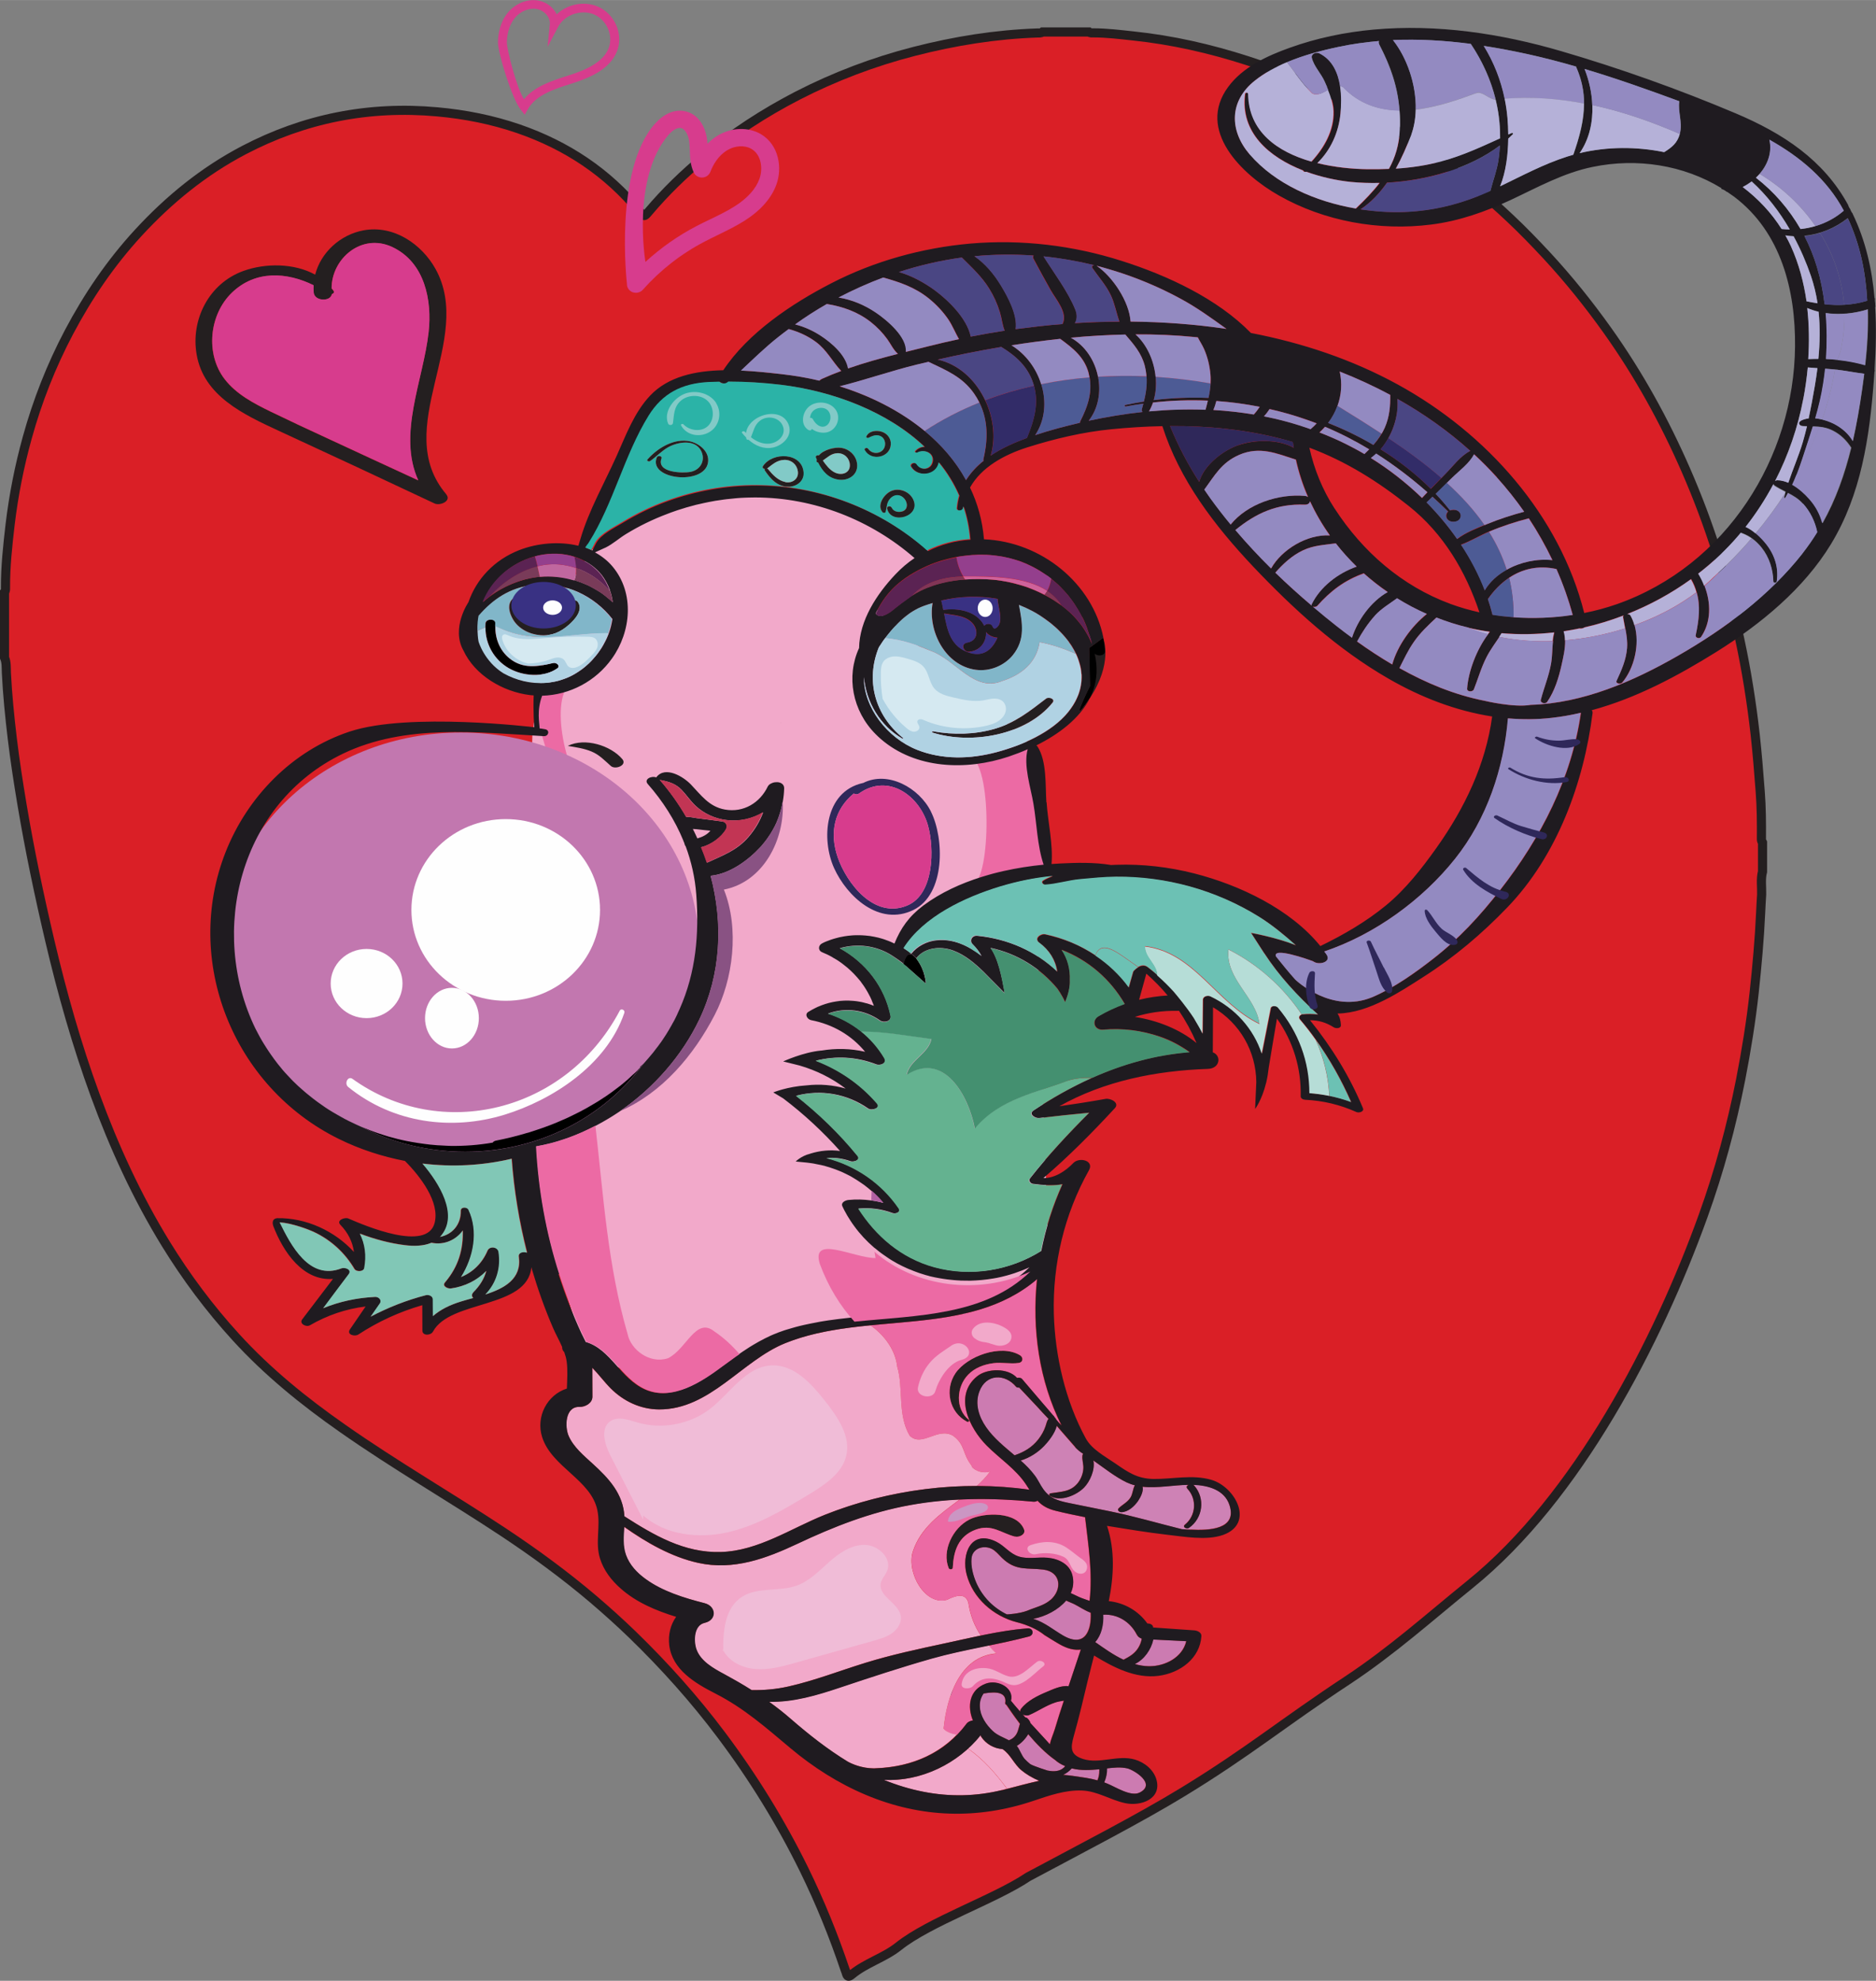 <svg xmlns="http://www.w3.org/2000/svg" xmlns:xlink="http://www.w3.org/1999/xlink" xmlns:xodm="http://www.corel.com/coreldraw/odm/2003" xml:space="preserve" width="54.508mm" height="57.555mm" style="shape-rendering:geometricPrecision; text-rendering:geometricPrecision; image-rendering:optimizeQuality; fill-rule:evenodd; clip-rule:evenodd" viewBox="0 0 17077 18031"><rect x="0" y="0" width="17077" height="18031" fill="#808080" stroke="none"/> <defs> <style type="text/css"> .str0 {stroke:#241F20;stroke-width:83;stroke-miterlimit:22.926} .fil36 {fill:#FEFEFE;fill-rule:nonzero} .fil3 {fill:#EC6AA4;fill-rule:nonzero} .fil2 {fill:#F2A9CA;fill-rule:nonzero} .fil0 {fill:#DA1F26;fill-rule:nonzero} .fil39 {fill:#F0BCD7;fill-rule:nonzero} .fil22 {fill:#C23554;fill-rule:nonzero} .fil1 {fill:#E1B6D4;fill-rule:nonzero} .fil6 {fill:#D73C8D;fill-rule:nonzero} .fil26 {fill:#CE629B;fill-rule:nonzero} .fil37 {fill:#D5E9F1;fill-rule:nonzero} .fil10 {fill:#CE82B5;fill-rule:nonzero} .fil9 {fill:#CC7BB1;fill-rule:nonzero} .fil38 {fill:#CB96C3;fill-rule:nonzero} .fil31 {fill:#C0679F;fill-rule:nonzero} .fil4 {fill:#C277AF;fill-rule:nonzero} .fil25 {fill:#803556;fill-rule:nonzero} .fil12 {fill:#B5B1D8;fill-rule:nonzero} .fil18 {fill:#B6DDD7;fill-rule:nonzero} .fil29 {fill:#B0D2E3;fill-rule:nonzero} .fil34 {fill:#B160A2;fill-rule:nonzero} .fil30 {fill:#793B59;fill-rule:nonzero} .fil35 {fill:#895283;fill-rule:nonzero} .fil13 {fill:#938AC1;fill-rule:nonzero} .fil27 {fill:#943F8D;fill-rule:nonzero} .fil28 {fill:#81B6C9;fill-rule:nonzero} .fil33 {fill:#82CAC7;fill-rule:nonzero} .fil21 {fill:#81C7B6;fill-rule:nonzero} .fil24 {fill:#5B2353;fill-rule:nonzero} .fil17 {fill:#6CC1B4;fill-rule:nonzero} .fil19 {fill:#64B290;fill-rule:nonzero} .fil20 {fill:#449070;fill-rule:nonzero} .fil32 {fill:#2BB3A7;fill-rule:nonzero} .fil16 {fill:#4D5B95;fill-rule:nonzero} .fil5 {fill:#241F20;fill-rule:nonzero} .fil14 {fill:#4A4683;fill-rule:nonzero} .fil11 {fill:#1F1B20;fill-rule:nonzero} .fil7 {fill:#2F285A;fill-rule:nonzero} .fil23 {fill:#393183;fill-rule:nonzero} .fil15 {fill:#322C68;fill-rule:nonzero} .fil8 {fill:black;fill-rule:nonzero} </style> </defs> <g id="Warstwa_x0020_1">  <path class="fil0 str0" d="M16044 7669l0 265c-18,69 -6,139 -8,208 -3,55 -7,110 -9,165 -11,243 -33,486 -59,728 -29,266 -72,530 -123,792 -83,421 -195,835 -341,1240 -413,1147 -1145,2565 -2121,3354 -378,306 -712,607 -1119,876 -582,383 -899,651 -1494,1014 -396,242 -937,520 -1411,774 -301,203 -897,407 -1180,633 -129,103 -299,151 -426,257 -29,24 -40,19 -49,-13 -3,-11 -7,-21 -11,-31 -105,-312 -229,-617 -374,-913 -211,-429 -462,-837 -751,-1222 -245,-327 -518,-632 -813,-918 -115,-111 -235,-219 -357,-323 -258,-219 -530,-418 -813,-606 -485,-321 -990,-612 -1466,-946 -352,-246 -684,-515 -972,-831 -240,-263 -451,-546 -637,-848 -264,-430 -472,-885 -644,-1355 -168,-459 -300,-928 -412,-1403 -97,-412 -184,-827 -254,-1244 -33,-198 -64,-397 -88,-597 -24,-200 -44,-400 -54,-601 -2,-46 2,-94 -17,-138l0 -596c11,-12 9,-27 9,-41 -1,-192 20,-383 42,-574 32,-267 84,-531 156,-791 92,-333 218,-654 380,-961 172,-325 378,-629 630,-903 278,-302 593,-560 961,-753 550,-288 1137,-406 1762,-349 254,23 500,72 739,154 440,152 810,398 1101,752 41,50 43,51 83,3 153,-181 323,-346 507,-498 261,-217 545,-401 848,-558 339,-174 694,-309 1065,-404 367,-94 739,-154 1119,-167 16,-1 33,3 47,-9l422 0c12,11 28,8 42,8 121,0 241,15 361,28 355,37 701,116 1039,225 383,122 747,283 1096,479 474,266 904,586 1296,956 116,109 226,223 334,339 199,215 382,443 551,680 285,400 520,826 715,1273 217,496 377,1009 490,1536 62,288 108,578 141,870 19,173 33,347 46,521 11,141 12,283 11,425 0,13 -1,25 9,36z"></path> <g id="_1857115834256"> <polygon class="fil1" points="6566,4500 7179,4500 7962,4719 8447,5012 7941,5513 9428,6825 9428,8204 9550,11593 8786,11955 7138,12144 6321,12696 5340,12341 4767,10568 4849,6667 5013,5603 5381,5012 5820,4719 "></polygon> <polygon class="fil1" points="6566,4500 7179,4500 7962,4719 8447,5012 7941,5513 9428,6825 9428,8204 9550,11593 8786,11955 7138,12144 6321,12696 5340,12341 4767,10568 4849,6667 5013,5603 5381,5012 5820,4719 "></polygon> <polygon class="fil2" points="6566,4500 7179,4500 7962,4719 8447,5012 7941,5513 9428,6825 9428,8204 9550,11593 8786,11955 7138,12144 6321,12696 5340,12341 4767,10568 4849,6667 5013,5603 5381,5012 5820,4719 "></polygon> </g> <path class="fil3" d="M5176 6234c-189,213 41,993 164,906l-368 -315 -82 -276 0 -276 286 -39z"></path> <path class="fil3" d="M8845 6894c195,119 165,1176 0,1149l705 -115 -123 -1182 -583 148z"></path> <path class="fil4" d="M6362 8618c0,1077 -970,1950 -2167,1950 -1197,0 -2167,-873 -2167,-1950 0,-1077 970,-1950 2167,-1950 1197,0 2167,873 2167,1950z"></path> <path class="fil5" d="M4062 4499c-510,-601 262,-1405 -98,-2052 -125,-224 -378,-400 -652,-351 -216,39 -392,204 -443,404 -192,-106 -453,-106 -653,-34 -317,114 -481,447 -426,761 65,378 427,546 751,696 473,218 944,438 1415,660 49,23 157,-22 106,-83zm-1098 -516l0 0c-167,-77 -334,-155 -499,-235 -156,-76 -315,-159 -421,-297 -176,-229 -141,-587 67,-787 214,-206 500,-187 743,-67 -1,22 -1,44 1,67 8,80 154,84 165,14 16,-5 26,-17 14,-33 -5,-7 -10,-13 -16,-19 -1,-270 272,-508 552,-377 298,140 363,488 331,775 -48,435 -285,931 -94,1349 -281,-130 -562,-259 -843,-390z"></path> <path class="fil6" d="M3902 3023c-48,435 -285,931 -94,1349 -281,-130 -562,-259 -843,-390 -167,-77 -334,-155 -499,-235 -156,-76 -315,-159 -421,-297 -176,-229 -141,-587 67,-787 214,-206 500,-187 743,-67 -1,22 -1,44 1,67 8,80 154,84 165,14 15,-5 26,-17 14,-33 -5,-7 -10,-13 -16,-19 -1,-270 272,-508 552,-377 298,140 363,488 331,775z"></path> <path class="fil5" d="M5180 5686c-75,67 -157,104 -260,96 -100,-8 -199,-58 -249,-143 -34,-58 -57,-136 -4,-188 3,-2 8,-2 10,0 86,63 123,183 247,200 67,9 142,-16 187,-63 37,-39 42,-86 87,-115 18,-12 49,-14 63,7 50,72 -25,157 -82,207z"></path> <path class="fil7" d="M8474 7387c-107,-215 -391,-375 -618,-259l-3 0c-349,79 -378,515 -260,775 116,256 411,533 722,380 293,-144 281,-652 159,-895zm-214 855l0 0c-302,128 -553,-203 -634,-437 -79,-228 -29,-439 146,-582 12,9 32,11 46,1 271,-193 557,25 630,293 57,208 57,621 -188,725z"></path> <path class="fil6" d="M8260 8242c-302,128 -553,-203 -634,-437 -79,-228 -29,-439 146,-582 12,9 32,11 46,1 271,-193 557,25 630,293 57,208 57,621 -188,725z"></path> <path class="fil5" d="M7106 6579c-2,0 -2,-2 0,-2 2,0 2,2 0,2z"></path> <path class="fil5" d="M9582 6395c-238,297 -739,385 -1092,274 -10,-3 -5,-14 4,-12 186,33 376,30 558,-22 188,-54 321,-161 471,-276 24,-18 85,3 59,36z"></path> <path class="fil5" d="M9271 12407c-77,11 -152,-8 -229,2 -86,11 -169,42 -229,104 -108,110 -121,312 6,412 12,10 -6,23 -17,17 -164,-87 -205,-294 -105,-442 105,-154 411,-268 586,-164 33,19 32,65 -12,71z"></path> <path class="fil5" d="M9239 13988c-129,-34 -211,-117 -356,-64 -161,59 -203,196 -210,347 -1,18 -31,19 -37,4 -64,-157 36,-366 189,-443 135,-67 433,-75 497,91 17,45 -45,74 -83,64z"></path> <path class="fil5" d="M9313 15238c-210,-146 -544,-39 -654,174 -21,41 60,56 81,27 124,-164 299,-180 480,-106 59,24 170,-41 93,-94z"></path> <path class="fil5" d="M9512 15129c-14,-53 -124,-35 -107,23 21,70 38,139 74,204 15,28 79,18 78,-17 -3,-72 -26,-141 -44,-211z"></path> <path class="fil5" d="M6445 4209c-31,213 -549,158 -466,-46 8,-20 51,-13 43,9 -51,133 197,137 265,123 96,-20 138,-112 93,-195 -57,-103 -207,-79 -296,-30 -61,34 -109,87 -166,127 -10,7 -36,-1 -24,-15 86,-97 223,-185 362,-169 97,11 205,92 189,196z"></path> <path class="fil5" d="M7316 4301c-13,-183 -281,-191 -370,-58 -10,15 3,24 18,26 -4,4 -5,8 -1,14 51,76 117,151 220,147 75,-3 139,-55 134,-130zm-166 87l0 0c-68,-13 -118,-68 -159,-118 -2,-3 -6,-4 -9,-5 0,0 0,0 0,0 50,-37 90,-78 159,-79 65,-1 114,43 122,105 9,65 -46,110 -114,98z"></path> <path class="fil5" d="M7655 4077c-56,-7 -158,17 -201,69 -14,-4 -34,4 -27,19 3,6 5,13 8,19 -1,4 -1,9 -2,14 0,8 7,12 14,13 38,76 90,143 187,156 86,12 170,-40 169,-129 -1,-82 -65,-150 -148,-161zm-56 224l0 0c-45,-22 -80,-67 -109,-109 42,-28 75,-65 134,-67 63,-1 110,48 112,106 4,76 -74,101 -137,70z"></path> <path class="fil5" d="M8108 4048c-7,118 -177,154 -236,51 -10,-18 20,-28 30,-14 47,67 152,42 155,-41 1,-36 -19,-70 -57,-79 -33,-8 -66,6 -94,21 -8,4 -25,-2 -20,-12 23,-51 90,-59 139,-44 53,16 88,64 84,118z"></path> <path class="fil5" d="M8111 4471c-64,29 -131,128 -77,192 6,8 26,9 29,-3 11,-43 8,-87 42,-122 41,-43 100,-38 134,10 24,35 26,88 -20,106 -37,14 -83,5 -101,-32 -9,-20 -48,-15 -42,9 35,152 319,71 235,-89 -35,-69 -127,-103 -200,-71z"></path> <path class="fil5" d="M5561 6973c-57,-50 -104,-102 -176,-132 -67,-28 -143,-39 -215,-51 -1,0 -1,-1 0,-1 154,-76 389,-4 495,121 46,55 -62,99 -104,63z"></path> <path class="fil5" d="M9922 6353l-1 1c0,1 -1,1 -1,1 -213,320 1,-109 1,-109l-7 -346 128 -94c0,0 0,0 0,1 5,13 88,233 -121,547z"></path> <path class="fil8" d="M5072 6084c-123,88 -315,71 -441,-2 -147,-85 -225,-245 -210,-408 4,-46 93,-45 89,0 -10,120 31,241 129,320 123,98 256,75 397,41 28,-7 69,26 37,49z"></path> <path class="fil8" d="M8427 8953l-201 -178c-1,0 -1,-1 -1,-1 0,0 30,-157 114,-50 2,2 4,5 6,8 0,1 1,1 1,1 79,105 81,220 81,220z"></path> <path class="fil9" d="M10006 16105c0,24 -1,49 -8,74 -3,9 -6,18 -9,27 -35,-10 -70,-17 -106,-23l0 0 -121 -18c0,0 0,0 -1,0 -29,-4 -57,-7 -85,-9 30,-14 58,-35 77,-59 2,1 5,1 6,2 81,20 164,14 246,7z"></path> <path class="fil9" d="M10372 16318c-79,40 -218,-51 -292,-81 -10,-4 -20,-8 -30,-12 18,-39 27,-86 26,-128 62,-7 123,-14 185,0 62,15 268,142 112,221z"></path> <path class="fil9" d="M9695 16077c-3,5 -7,9 -11,13 -39,37 -95,38 -145,28l-3 0c0,0 -29,-9 -64,-21 -34,-12 -74,-26 -95,-38 -18,-15 -35,-30 -51,-47 -30,-33 -44,-87 -72,-119 38,-22 79,-63 104,-107 74,87 159,175 245,235 24,22 54,40 85,53 2,1 4,2 6,3z"></path> <path class="fil3" d="M9683 15480c-29,87 -57,174 -83,262 -13,43 -36,90 -44,136 -52,-56 -116,-126 -177,-193 -5,-17 -15,-33 -32,-47 -4,-3 -9,-5 -15,-5 -8,-9 -16,-18 -24,-27 18,10 43,13 60,5 82,-35 153,-87 240,-115 21,-7 48,-11 76,-16z"></path> <path class="fil9" d="M9283 15691c-14,44 -17,91 -59,127 -13,11 -27,18 -41,24 -50,-26 -107,-46 -148,-85 -60,-57 -114,-136 -117,-220 -3,-44 9,-85 34,-121 134,-24 200,-1 199,69 -1,11 -2,19 -2,19 0,7 4,12 9,14 19,28 64,95 124,174z"></path> <path class="fil9" d="M10797 14939c-33,145 -190,231 -343,228 -43,-1 -85,-8 -125,-20 85,-41 148,-131 168,-223 100,5 200,10 300,15z"></path> <path class="fil9" d="M10392 14916c-5,29 -15,57 -32,84 -33,54 -81,80 -134,108 -92,-43 -177,-104 -258,-161 58,-63 77,-160 73,-249 131,-8 247,66 305,180 10,20 26,31 45,37z"></path> <path class="fil9" d="M9673 14887c-87,-51 -166,-118 -264,-149 -1,-1 -3,-1 -5,-1l-1 -1c55,-10 112,-30 165,-59 52,-28 99,-65 135,-108 25,13 52,22 72,32 48,24 96,58 147,77 2,1 3,2 5,4 7,154 -49,323 -254,205z"></path> <path class="fil9" d="M9561 14564c-60,52 -137,67 -208,97 -1,0 -1,0 -2,1 -77,29 -182,34 -187,34 -123,-60 -221,-159 -278,-287 -30,-69 -51,-149 -44,-224 10,-101 133,-129 208,-71 34,26 59,61 92,88 115,97 212,69 353,86 164,20 175,182 66,277z"></path> <path class="fil10" d="M10838 13925c-28,-1 -56,-3 -83,-5 -217,-54 -431,-117 -651,-162 -128,-26 -256,-52 -385,-78 -95,-20 -166,-42 -225,-125 -29,-40 -47,-85 -77,-124 -37,-50 -81,-94 -128,-136 81,-24 156,-73 213,-132 34,-35 100,-115 115,-184l162 186c3,3 5,6 7,8l1 1c21,22 44,42 72,59 -3,4 -5,8 -6,14 -6,40 11,80 8,122 -3,45 -20,90 -48,127 -66,85 -152,81 -250,97 -15,2 -15,18 -4,24 94,57 240,-7 308,-76 53,-54 103,-163 85,-247 100,70 198,149 304,200 24,11 49,20 74,26 -19,33 -19,77 -39,110 -28,46 -74,64 -110,101 -15,17 10,35 25,34 63,-1 121,-55 154,-104 22,-33 50,-87 40,-128 137,15 283,-16 419,-17 -16,7 -24,20 -11,35 89,95 79,246 -23,328 -25,21 16,43 37,28 128,-88 150,-270 48,-385 -3,-3 -5,-5 -8,-7 135,5 283,45 329,184 74,225 -192,232 -351,224z"></path> <path class="fil9" d="M9543 12917c-15,18 -18,41 -27,67 -15,44 -38,84 -67,121 -57,72 -129,114 -214,143 -94,-80 -190,-156 -260,-257 -66,-95 -104,-212 -62,-324 60,-163 233,-166 335,-44 5,6 18,9 28,7 54,58 108,115 162,172 34,37 69,77 105,113z"></path> <path class="fil2" d="M9167 16283c96,-25 193,-51 291,-73 -62,-25 -119,-60 -162,-96 -68,-57 -100,-146 -172,-193 -77,-5 -149,-45 -193,-111 -4,-6 -5,-11 -5,-16 -35,43 -73,84 -115,122 142,99 254,228 356,366z"></path> <path class="fil2" d="M8811 15917c-205,187 -487,300 -768,285 115,47 235,84 363,109 236,46 476,42 709,-15 17,-4 34,-9 51,-13 -102,-139 -214,-267 -356,-366z"></path> <path class="fil2" d="M8618 14563c-197,54 -366,-244 -310,-435 71,-223 254,-348 429,-479 -152,7 -303,23 -454,51 -362,65 -697,197 -1026,353 -285,134 -582,245 -903,174 -242,-54 -470,-184 -674,-328 -5,86 -15,172 16,256 33,91 100,162 179,219 156,114 351,172 537,220 107,27 113,154 0,179 -99,22 -101,165 -75,240 39,109 156,175 254,227 87,47 170,94 249,145 115,2 223,-7 336,-33 239,-54 467,-143 699,-215 238,-74 483,-126 726,-178 107,-23 217,-48 327,-71 -58,-87 -96,-182 -113,-297 -28,-109 -141,-54 -197,-27z"></path> <path class="fil3" d="M9822 14538c29,13 63,23 95,35 29,-258 -11,-504 -41,-762 -89,-17 -178,-36 -267,-58 -79,-19 -127,-50 -166,-92 -10,7 -23,10 -38,9 -223,-22 -445,-30 -667,-20 -175,130 -358,256 -429,479 -56,190 113,489 310,435 56,-27 169,-82 197,27 17,115 55,210 113,297 141,-29 282,-54 423,-65 54,-4 63,61 13,74 -120,32 -242,58 -365,83 21,24 44,49 69,73 -338,27 -451,407 -479,679 0,19 57,52 121,60 30,-30 58,-63 84,-98 14,-19 37,-29 60,-32 -52,-127 -35,-278 117,-335 110,-41 260,40 229,156 19,24 49,59 85,100 -2,-8 0,-18 8,-28 54,-71 151,-118 233,-153 52,-22 135,-63 199,-51 37,-112 76,-223 112,-335 -5,1 -9,2 -14,2 -74,5 -140,-25 -201,-62 -34,-21 -70,-42 -106,-65 -6,-3 -14,-8 -23,-16 -1,-1 -3,-2 -5,-4l-16 -11c-67,-45 -146,-72 -180,-82 -5,-1 -11,-3 -17,-5 -1,0 -1,0 -1,0 -6,-2 -12,-4 -18,-5l-1 0c-217,-56 -401,-220 -457,-433 -49,-182 35,-415 269,-300 76,38 122,109 206,135 84,26 174,3 261,11 100,9 200,59 226,159 15,59 8,114 -15,163 26,11 52,25 77,36zm-583 -550l0 0c-129,-34 -211,-117 -356,-64 -161,59 -203,196 -210,347 -1,18 -31,19 -37,4 -64,-157 36,-366 189,-443 135,-67 433,-75 497,91 17,45 -45,74 -83,64z"></path> <path class="fil2" d="M8590 15730c28,-272 141,-652 479,-679 -25,-24 -48,-48 -69,-73 -173,36 -347,70 -518,118 -282,80 -561,172 -839,265 -209,70 -423,134 -644,129 68,49 134,101 199,158 164,143 334,276 516,387 39,21 127,61 237,62l3 0c6,0 13,0 19,-1 285,-11 544,-107 737,-306 -64,-8 -121,-41 -121,-60z"></path> <path class="fil3" d="M9440 11644c-422,360 -975,367 -1516,420 136,98 229,231 244,380 56,190 0,435 113,625 113,109 254,-81 394,0 113,81 85,163 169,272 0,27 85,81 169,54 -35,49 -77,92 -122,132 161,0 321,12 479,34 -10,-15 -20,-32 -31,-48 -93,-141 -240,-235 -358,-354 -156,-157 -305,-455 -87,-631 90,-73 282,-77 362,15 16,-4 36,-2 47,11 64,74 127,150 191,224 30,34 61,69 90,105 5,3 10,9 15,20l0 0c5,5 8,10 11,15 1,2 3,4 4,6 13,17 30,35 47,52 -204,-408 -270,-876 -223,-1332zm-168 763l0 0c-77,11 -152,-8 -229,2 -86,11 -169,42 -229,104 -108,110 -121,312 6,412 12,10 -6,23 -17,17 -164,-87 -205,-294 -105,-442 105,-154 411,-268 586,-164 33,19 32,65 -12,71z"></path> <path class="fil2" d="M9013 13395c-84,27 -169,-27 -169,-54 -85,-109 -56,-190 -169,-272 -141,-81 -282,109 -394,0 -113,-190 -56,-435 -113,-625 -16,-149 -108,-282 -244,-380 -268,27 -533,64 -777,163 -397,160 -685,604 -1148,603 -170,-1 -324,-75 -441,-192 -55,-55 -107,-125 -167,-187 1,88 0,176 1,264 0,57 -64,93 -118,92 -132,-4 -134,181 -99,263 44,103 138,180 219,254 147,134 278,276 289,479 267,171 545,335 878,325 342,-10 639,-215 945,-338 432,-172 912,-265 1385,-263 45,-40 87,-84 122,-132z"></path> <path class="fil8" d="M6798 12283c22,-14 43,-28 65,-41 8,-5 17,-10 26,-15 -9,5 -18,10 -26,15 -22,13 -44,27 -65,41z"></path> <path class="fil8" d="M6726 12331c-2,1 -4,3 -5,4 4,-3 9,-6 14,-9 11,-7 21,-15 32,-22 -11,7 -22,14 -32,21 -3,2 -5,4 -8,5z"></path> <path class="fil8" d="M7681 9107c-22,1 -44,3 -66,7 22,-3 44,-6 66,-7z"></path> <path class="fil8" d="M6695 12353c9,-6 17,-12 26,-18 -2,1 -4,2 -6,4 -7,5 -14,10 -20,15z"></path> <path class="fil8" d="M7432 9170c7,-3 15,-6 22,-10 42,-18 85,-32 129,-41 -44,9 -87,23 -129,41 -7,3 -15,7 -22,10z"></path> <path class="fil8" d="M5162 10360c89,-31 176,-69 260,-113 38,-20 76,-41 112,-63 -37,22 -74,43 -112,63 -84,44 -171,82 -260,114z"></path> <path class="fil8" d="M5226 5283l0 0 0 0c8,2 16,5 24,8 -8,-3 -16,-5 -24,-8z"></path> <path class="fil8" d="M3133 10182c-30,-16 -60,-33 -90,-51 30,18 59,35 90,51z"></path> <path class="fil8" d="M7681 9107c32,-2 64,-1 95,2 -32,-3 -64,-4 -95,-2z"></path> <path class="fil8" d="M5829 9716c-1,1 -2,3 -4,4 -6,6 -12,12 -17,18 -1,1 -2,2 -3,4 -10,10 -20,20 -30,29 -4,4 -9,8 -14,12 -14,13 -27,25 -41,38 -14,13 -29,25 -43,37 -5,5 -11,9 -17,14 -10,9 -21,17 -32,25 -35,27 -71,54 -108,79 -10,7 -21,14 -32,21 -15,10 -30,20 -45,29 -16,10 -31,19 -47,28 -18,11 -36,21 -55,32 -19,11 -39,21 -59,32 -20,10 -39,20 -60,30 -20,10 -40,20 -60,29 -21,9 -41,18 -62,27 -21,9 -41,18 -62,26 -16,7 -33,13 -49,19 -5,2 -9,4 -14,5 -17,7 -35,13 -53,19 -14,5 -27,9 -41,14 -18,6 -36,12 -55,18 -9,3 -18,6 -28,8 -9,3 -18,5 -28,8 -37,11 -74,21 -111,30 -12,3 -24,6 -37,9 -2,1 -4,1 -5,1 -12,3 -23,5 -35,8 -22,5 -45,10 -67,14 -15,3 -25,10 -30,18 -127,22 -256,32 -383,30 -9,0 -18,0 -27,-1 -7,0 -13,0 -20,-1 -18,-1 -36,-2 -54,-3 -7,0 -14,-1 -21,-1 -23,-2 -45,-4 -67,-6 -16,-2 -32,-4 -48,-6 -39,-5 -78,-11 -117,-18 -16,-3 -32,-6 -48,-9 -55,-11 -109,-25 -163,-40 -15,-4 -30,-9 -45,-14 -15,-5 -30,-10 -46,-15 -19,-6 -37,-13 -56,-20 -14,-5 -28,-10 -41,-16 -8,-3 -17,-7 -25,-10 -8,-3 -17,-7 -25,-10 -2,-1 -3,-1 -5,-2 280,144 600,225 941,225 671,0 1263,-316 1621,-801 -1,1 -3,3 -4,4 -9,9 -18,18 -27,27z"></path> <path class="fil8" d="M8499 5331c-41,13 -80,29 -117,48 37,-19 77,-34 117,-48z"></path> <path class="fil8" d="M10042 5805l-128 94 7 346c0,0 -214,429 -1,109 0,-1 0,-1 1,-1l1 -1c46,-92 68,-193 58,-306 -3,-33 -8,-65 -16,-96 30,27 97,21 94,-25 -3,-40 -8,-80 -16,-120 0,0 0,0 0,-1z"></path> <path class="fil8" d="M8302 5424c-3,2 -5,3 -7,5 2,-1 4,-2 6,-4 25,-17 52,-32 80,-46 -27,13 -54,28 -79,45 0,0 0,0 -1,0z"></path> <path class="fil8" d="M9643 5498c6,4 12,9 18,13 34,25 66,52 96,81 -30,-29 -62,-57 -96,-82 -6,-4 -12,-9 -17,-13z"></path> <path class="fil8" d="M8561 5312c-21,5 -42,11 -62,18 20,-7 41,-13 62,-18z"></path> <path class="fil8" d="M9624 5485c-37,-26 -77,-49 -118,-70 41,21 80,45 118,70z"></path> <path class="fil8" d="M8056 5811c0,0 0,-1 1,-1 3,-4 6,-8 9,-12 -3,4 -6,8 -9,12 0,0 -1,1 -1,1z"></path> <path class="fil8" d="M8038 8546c-25,-8 -50,-14 -76,-19 26,5 51,11 76,19z"></path> <path class="fil8" d="M7806 8512c13,0 26,0 39,1 13,1 26,1 38,2 -13,-1 -25,-2 -38,-3 -13,-1 -26,-1 -39,0z"></path> <path class="fil8" d="M7737 11996c14,-1 27,-3 41,-4l0 0c-14,1 -27,3 -41,4z"></path> <path class="fil8" d="M8344 8731c-2,-2 -4,-5 -6,-8 -85,-107 -114,50 -114,50 1,0 1,1 1,1 6,5 13,10 19,15l0 0c0,0 30,22 56,17 38,-8 67,-39 44,-74 0,-1 -1,-1 -1,-1z"></path> <path class="fil11" d="M17070 2792c1,0 1,-1 2,-1 -2,-10 -2,-19 -2,-29 -3,-15 -4,-32 -3,-48 -1,0 -2,0 -3,1 -23,-264 -81,-523 -199,-768 0,0 1,-1 1,-1 -10,-12 -18,-26 -23,-41 -9,-12 -16,-26 -20,-40 -223,-409 -591,-651 -1027,-835 -514,-217 -1049,-408 -1586,-565 -551,-161 -1130,-248 -1706,-196 -261,24 -517,77 -762,165 -208,74 -430,177 -562,357 -291,394 122,796 461,988 413,235 912,325 1386,265 256,-32 494,-117 725,-224 243,-114 480,-247 747,-301 401,-83 824,-18 1170,193 0,3 1,5 1,8 19,5 35,15 48,26 1,0 3,0 4,0 21,14 42,29 63,44 431,325 560,858 555,1364 -9,1007 -621,1994 -1623,2346 -95,33 -194,60 -296,80 -222,-886 -887,-1637 -1701,-2082 -415,-227 -866,-377 -1333,-467 -304,-312 -760,-524 -1176,-656 -441,-141 -913,-198 -1377,-158 -441,39 -877,160 -1268,362 -359,185 -757,451 -982,791 -253,5 -501,57 -665,230 -146,154 -221,361 -306,550 -109,243 -252,494 -328,751l-20 67c-176,-43 -374,-24 -537,39 -229,89 -392,265 -464,475 0,0 -159,231 -47,437 0,1 1,1 1,1 103,225 358,377 605,407 12,2 24,2 35,3 -6,139 5,290 5,290 0,0 -1141,-139 -1679,39 -529,175 -935,600 -1131,1099 -387,983 62,2134 1034,2611 189,93 392,159 599,199 141,141 320,376 270,565 -70,265 -630,26 -785,-41 -32,-14 -112,16 -73,57 71,73 112,157 124,248 -174,-191 -435,-313 -699,-308 -56,6 -39,61 -36,70 91,238 271,504 544,483 -93,123 -187,246 -280,368 -30,39 36,74 70,54 158,-91 326,-149 507,-171l-143 209c-32,47 44,68 77,46 180,-118 374,-207 582,-267 0,77 1,154 1,231 0,51 77,45 96,10 156,-292 861,-206 896,-587 1,5 3,10 4,16 54,183 118,363 194,539 24,55 56,112 82,171 -1,17 5,35 19,47 10,28 18,55 22,83 11,79 5,166 2,249 -180,57 -284,256 -225,442 87,274 447,389 503,667 30,146 -22,294 24,439 34,108 104,199 190,274 140,124 320,200 503,256 -52,71 -74,163 -63,259 28,222 233,344 421,440 261,133 463,313 684,498 205,172 435,319 685,424 500,210 1016,226 1528,53 139,-47 289,-99 438,-93 141,5 259,86 394,115 145,31 334,-39 285,-214 -25,-89 -107,-157 -197,-183 -155,-45 -321,43 -471,-5 -118,-38 -114,-101 -86,-204 24,-87 48,-174 69,-262 37,-159 77,-318 117,-476 176,108 376,212 587,185 199,-26 378,-161 390,-362 2,-34 -38,-50 -66,-52 -124,-9 -249,-17 -373,-26 -1,-2 -1,-5 -1,-8 -6,-20 -29,-29 -52,-29 -81,-114 -208,-188 -351,-203 46,-225 58,-466 -16,-685 180,29 360,59 541,80 157,17 361,56 514,3 292,-103 115,-440 -108,-503 -172,-49 -350,-5 -525,-7 -149,-3 -233,-63 -349,-143 -93,-64 -211,-126 -266,-226 -186,-341 -280,-751 -291,-1133 -12,-455 95,-908 320,-1309 49,-88 -88,-122 -143,-65 -70,73 -168,138 -272,137 231,-198 444,-413 650,-636 47,-51 -41,-93 -84,-85 -140,25 -280,47 -421,67 408,-230 880,-324 1353,-340 110,-4 125,-120 44,-151 1,-137 1,-273 2,-410 245,145 391,400 394,681l-11 245c0,0 62,-81 100,-237 1,-3 2,-5 2,-8 0,-1 0,-3 1,-4 9,-38 16,-80 21,-126l0 -1c25,-149 49,-298 75,-447 148,209 222,452 216,708 0,20 23,30 40,31 166,8 318,45 468,112 23,10 72,-4 59,-35 -120,-289 -284,-556 -482,-801 79,0 147,21 217,65 20,12 66,11 64,-21 -2,-42 -11,-76 -31,-105 145,-2 290,-53 427,-122l1 0c0,0 1,-1 1,-1 126,-63 245,-141 351,-209 282,-179 535,-394 765,-633 456,-473 697,-1138 777,-1770 1,-11 -2,-20 -8,-26 405,-109 785,-313 1135,-531 406,-254 796,-575 1043,-981 275,-452 351,-973 390,-1487 2,-27 4,-53 6,-80 3,-7 4,-14 1,-21 12,-191 17,-383 5,-572zm-5693 -1386l0 0c-187,-218 -188,-486 46,-672 209,-166 496,-251 755,-306 125,-27 249,-44 375,-55 -4,9 -3,20 3,32 134,257 199,487 187,777 -6,137 -42,252 -99,356 -64,3 -128,3 -194,3 -143,-2 -305,-18 -458,-56 123,-119 194,-279 211,-450 18,-185 7,-451 -192,-550 -30,-15 -77,5 -69,41 19,78 84,141 117,216 38,85 81,178 83,272 5,173 -84,330 -201,457 -308,-88 -573,-270 -576,-617 0,-14 -26,-14 -28,0 -47,353 218,577 529,698 1,9 17,15 28,11 136,50 279,80 407,93 83,8 170,11 260,9 -61,80 -135,156 -216,233 -369,-63 -734,-222 -965,-492zm2264 46l0 0c-14,97 -50,190 -74,284 -7,4 -15,7 -22,10 -241,108 -497,173 -763,183 -128,5 -262,-4 -397,-24 97,-64 175,-149 241,-243 362,-20 751,-129 1027,-338 -2,43 -6,85 -12,128zm-517 15l0 0c-139,38 -278,58 -418,67 54,-97 98,-200 137,-299 106,-269 15,-647 -162,-870 236,-11 473,4 708,35 145,216 238,458 261,715 4,47 6,95 6,143 -174,79 -344,158 -531,209zm1141 -42l0 0c-214,68 -409,174 -609,270 54,-131 73,-288 74,-434 14,-13 28,-26 42,-40 7,-7 -3,-14 -11,-11 -10,5 -21,9 -31,14 -1,-53 -3,-104 -7,-151 -20,-233 -93,-457 -216,-656 130,20 261,45 390,73 151,33 301,72 450,115 0,1 1,2 1,3 124,280 70,525 -25,799 -19,5 -38,11 -57,17zm1029 -218l0 0c-21,93 -75,133 -145,177 -254,-52 -519,-51 -770,9 154,-219 141,-527 45,-766 291,87 578,189 863,294 -14,94 29,188 7,286zm1703 1530l0 0c-133,40 -257,46 -388,31 -14,-114 -36,-225 -68,-333 -30,-100 -69,-197 -116,-289 144,-14 282,-71 395,-161 112,238 163,492 177,751zm-545 66l0 0c33,14 67,26 103,34 15,142 12,286 -2,429 -31,0 -62,1 -92,2 10,-155 8,-311 -9,-465zm-345 -1532l0 0c279,156 524,359 677,646 -114,98 -248,152 -394,167 -104,-180 -241,-339 -406,-467 95,-90 152,-216 122,-346zm-243 430l0 0c29,-14 56,-31 81,-51 138,125 253,275 347,437 -25,0 -50,-2 -75,-4 -93,-148 -214,-276 -354,-382zm440 542l0 0c-16,-35 -33,-68 -52,-101 25,4 50,6 75,8 63,116 115,238 157,359 28,82 48,166 61,251 -33,-5 -66,-11 -101,-18 -25,-173 -70,-341 -141,-499zm111 1390l0 0c18,-94 31,-191 41,-289 29,3 59,5 88,7 -7,54 -15,108 -24,162 -17,97 -34,197 -56,295 -26,3 -51,10 -73,22 -29,16 -12,45 17,47 14,1 27,2 40,2 -12,50 -25,99 -39,147 -37,124 -90,244 -131,367 -31,-13 -63,-22 -97,-23 -8,-1 -16,3 -23,7 121,-235 207,-487 256,-745zm-2098 1964l0 0c-241,37 -491,37 -731,-2 -12,-48 -26,-96 -42,-143 144,-206 359,-331 625,-273 59,135 109,275 148,418zm-185 -499l0 0c-230,-24 -502,80 -616,275 -55,-145 -128,-284 -216,-416 89,-33 173,-85 260,-121 116,-48 235,-87 357,-119 81,122 152,249 215,380zm-4607 2205l0 0c-10,-155 5,-375 -81,-508 -3,-4 -6,-7 -10,-10 203,-101 394,-244 488,-431 -213,320 1,-109 1,-109l-7 -346 128 -94c-98,-493 -563,-874 -1087,-896 -14,-172 -59,-329 -127,-471 103,-185 311,-299 522,-366 247,-78 507,-140 767,-165 153,-15 307,-25 462,-28 155,488 474,905 827,1279 364,384 766,752 1232,1020 291,168 611,293 943,344 -59,435 -249,833 -507,1196 -132,186 -281,377 -460,524 -180,148 -385,267 -597,370 -272,-336 -733,-555 -1147,-661 -231,-59 -473,-87 -711,-79 -16,1 -32,1 -47,2 -153,-26 -323,-21 -460,-14 -27,1 -55,3 -82,5 15,-183 -33,-380 -45,-562zm-1304 -586l0 0c-260,-209 -342,-529 -221,-824 1,-1 2,-3 3,-5 4,-6 11,-17 20,-30 2,-4 5,-7 7,-11 8,-11 17,-24 27,-37 0,0 0,-1 1,-1 3,-4 6,-8 9,-12 25,-33 56,-70 92,-107 12,-13 24,-25 37,-37 5,-5 10,-10 15,-14 5,-5 11,-9 16,-14 10,-8 19,-17 30,-24 4,-4 8,-6 12,-9 4,-3 8,-6 12,-9 4,-3 8,-6 12,-8 6,-4 12,-8 19,-12 6,-4 12,-8 19,-11 18,-10 36,-20 55,-27 10,-4 19,-7 28,-11 25,-9 50,-17 76,-25 -44,253 113,570 394,608 126,17 258,-36 336,-133 116,-143 88,-293 56,-458 41,16 82,35 122,56 13,7 26,14 38,21 0,0 1,1 1,1 13,7 25,15 37,23 25,16 50,33 74,52 12,9 24,18 35,28 9,8 19,16 28,24 5,4 9,8 14,13 14,13 27,26 39,39 5,5 10,11 15,16 15,16 28,33 41,49 5,6 9,11 13,17 8,11 16,23 24,35 15,24 28,48 40,72 8,17 15,34 21,51 3,9 6,19 9,29 3,9 5,19 8,29 2,7 3,15 5,22 3,16 5,33 6,49 0,2 1,5 1,7 1,20 1,39 -1,59 0,6 -1,12 -2,17 -1,7 -2,14 -3,22 -1,7 -2,13 -4,20 -1,5 -2,9 -3,14 -2,10 -5,21 -9,31 -4,13 -9,27 -15,40 -3,6 -6,13 -9,20 0,0 0,0 0,0 -6,13 -13,27 -21,40 -4,7 -8,13 -12,20 -13,20 -27,40 -43,60 -151,186 -423,304 -653,365 -236,63 -491,70 -721,-21 -276,-109 -487,-389 -486,-662 19,226 148,444 351,560 4,2 10,-2 6,-6zm1632 -1098l0 0c1,1 2,3 2,4 3,7 7,14 10,21 1,2 2,4 3,6 4,9 8,18 12,28 1,1 1,1 1,2 0,1 1,2 1,2l0 1c2,4 4,9 5,13 1,1 1,2 1,3 3,7 5,13 8,20 1,1 1,3 1,4 2,5 4,10 5,15 4,10 7,19 10,29 1,4 3,8 4,11 4,13 8,27 12,40 4,15 8,30 11,45 -3,-7 -6,-15 -9,-22 -3,-7 -6,-15 -10,-22 -2,-5 -4,-9 -7,-14 0,-1 -1,-2 -1,-3 -3,-5 -5,-10 -8,-15 -1,-2 -1,-3 -3,-5 -4,-7 -8,-14 -12,-21 -5,-8 -10,-17 -15,-25 -4,-7 -9,-14 -14,-21 -1,-1 -1,-2 -2,-3 -5,-7 -9,-13 -14,-20 -1,-2 -2,-4 -4,-5 -5,-6 -10,-13 -15,-19 -6,-8 -12,-15 -18,-22 -16,-19 -33,-37 -51,-55 -30,-29 -62,-56 -96,-81 -6,-5 -12,-9 -18,-13 -6,-4 -12,-9 -19,-13 -38,-26 -77,-49 -118,-70 -25,-13 -50,-25 -75,-36 -8,-4 -17,-7 -26,-11 -7,-3 -13,-5 -20,-8 -16,-6 -32,-12 -48,-18 -12,-4 -25,-8 -38,-12 -13,-4 -26,-8 -39,-11 -27,-7 -54,-14 -81,-20 -9,-2 -18,-4 -27,-5 -15,-3 -30,-5 -46,-8 -12,-2 -25,-4 -37,-5 -10,-1 -20,-2 -30,-3 -80,-8 -167,-9 -255,-2 -8,1 -16,1 -24,2 -4,0 -8,1 -12,1 -4,0 -8,1 -12,1 -16,2 -33,4 -49,6 -21,3 -43,7 -64,11 -21,4 -43,9 -63,15 -21,5 -42,12 -62,18 -41,14 -80,29 -117,48 -28,14 -55,29 -80,46 -2,1 -4,3 -6,4 -2,1 -4,2 -6,4 -53,37 -109,79 -164,124 0,1 -1,1 -1,1 -119,93 -152,28 -152,28 51,-105 118,-202 215,-280 16,-13 33,-26 50,-38 6,-5 12,-9 19,-13 15,-11 31,-21 47,-30 7,-4 14,-8 20,-12 1,-1 1,-1 2,-1 11,-6 23,-13 34,-19 6,-3 11,-6 17,-9 12,-6 25,-12 37,-18 17,-8 34,-16 52,-23 9,-4 18,-8 28,-11 3,-1 6,-2 9,-4 10,-4 19,-7 29,-10 23,-8 46,-15 69,-21 35,-10 70,-18 106,-25 17,-3 33,-6 50,-8 17,-2 34,-5 50,-6 14,-2 27,-3 41,-4l2 0c7,-1 15,-1 23,-1 12,-1 24,-1 36,-2 23,-1 45,0 66,1 3,0 5,0 7,0 5,0 10,0 15,1 10,0 19,1 28,2l0 0c15,1 30,3 44,5 15,2 29,4 43,6 12,2 25,4 37,7 15,3 30,6 45,10 3,1 7,2 10,3 11,3 23,6 34,9 10,3 19,6 29,9 11,3 21,7 32,11 9,3 18,7 27,11 7,2 13,5 19,8 6,2 12,5 17,8 1,1 2,1 3,1 8,4 17,8 25,12 4,2 8,4 12,6 6,3 11,5 17,9 14,7 28,15 42,24 5,2 9,5 13,8 10,6 19,12 28,18 9,6 19,13 28,19 3,2 6,5 10,7 10,7 20,15 29,22 9,7 18,14 26,22 4,3 9,7 13,11 19,16 37,33 54,51 3,4 7,7 10,11 6,7 13,13 19,20 8,9 16,18 24,27 3,3 5,6 8,9 3,3 5,6 7,9 3,4 6,7 8,11 8,10 15,19 22,29 14,18 26,37 38,57 4,6 8,13 12,19 1,0 1,1 1,1 4,7 8,14 12,21 1,2 3,5 4,7 4,6 7,13 11,20 1,1 1,1 1,2l0 0c5,8 8,15 12,24zm-1014 311l0 0c90,-14 143,-95 137,-177 23,31 63,48 104,51 -45,102 -121,175 -247,139 -180,-51 -210,-207 -238,-359 84,16 176,16 243,74 69,58 74,172 -32,190 -73,13 -28,104 33,81zm196 -229l0 0c-11,-30 -61,-29 -75,-5 -2,-5 -5,-10 -8,-15 -70,-120 -234,-149 -365,-130 -5,-29 -11,-58 -18,-85 168,-39 341,-45 512,-15 4,52 19,101 24,153 2,27 2,55 -10,80 -9,18 -43,61 -60,16zm2906 -201l0 0c-3,5 -2,9 -1,12 -113,-96 -224,-196 -331,-300 71,-81 152,-155 251,-203 98,-47 195,-48 299,-64 58,75 122,146 190,212 -172,60 -332,185 -409,342zm474 -282l0 0c68,61 141,118 217,170 -153,86 -274,256 -325,416 -48,-35 -95,-71 -141,-107 -72,-57 -144,-116 -215,-176 12,5 31,3 38,-6 124,-139 251,-235 426,-298zm-844 -44l0 0c-113,-112 -222,-229 -325,-350 187,-153 377,-241 632,-231 30,1 45,-14 48,-31 50,109 111,213 181,311 -208,-12 -440,130 -535,301zm307 -661l0 0c-241,-21 -521,72 -674,261 -64,-77 -125,-156 -183,-236 -20,-27 -39,-54 -57,-82 93,-127 155,-247 319,-317 189,-80 339,-12 515,44 26,118 63,231 111,341 -8,-6 -18,-10 -30,-11zm-606 -461l0 0c-140,49 -312,181 -356,334 -104,-161 -193,-331 -265,-508 344,-2 687,31 1019,118 33,9 66,18 99,28 2,18 5,35 8,52 -145,-81 -361,-74 -505,-23zm-813 -308l0 0c15,-25 28,-53 37,-81 166,-18 333,-24 499,-17 -6,28 -14,55 -21,83 -171,-6 -343,-1 -515,15zm542 -122l0 0c-168,-6 -335,0 -499,20 58,-200 -7,-458 -165,-599 179,-1 358,6 537,24 10,1 20,2 30,3 18,36 40,69 57,106 32,73 51,152 58,230 7,76 -3,146 -18,215zm-580 -290l0 0c29,112 18,216 -8,323 -57,9 -113,19 -169,31 -12,2 -6,16 5,14 53,-10 106,-18 159,-26 -5,17 -9,35 -14,52 -3,10 1,18 7,24 -164,18 -328,45 -491,80 180,-229 97,-614 -162,-756 165,-16 330,-26 496,-29 76,89 147,168 178,287zm-511 64l0 0c42,160 -4,296 -76,439 -3,5 -3,10 -2,13 -68,16 -135,33 -203,51 -67,18 -136,39 -206,62 178,-267 56,-652 -215,-818 148,-23 296,-43 444,-59 117,86 220,166 259,312zm-504 95l0 0c55,174 10,328 -56,490 -1,2 -1,4 -1,5 -116,43 -231,94 -331,161 100,-338 -112,-791 -482,-874 191,-44 384,-82 578,-115 133,81 243,179 291,332zm-537 94l0 0c126,182 133,389 83,596 -1,5 0,10 2,14 -63,50 -118,109 -160,176 -229,-419 -668,-704 -1150,-854 234,-59 464,-139 699,-197 36,-9 73,-17 110,-26 164,78 310,137 416,291zm3485 2255l0 0c45,-84 98,-165 162,-235 59,-66 133,-108 202,-158 87,54 177,101 271,143 -142,114 -267,288 -315,460 -110,-65 -217,-135 -320,-209zm-205 -1210l0 0c-110,-170 -187,-359 -230,-555 333,124 625,308 905,531 317,252 519,597 643,968 -90,-20 -178,-45 -262,-76 -448,-165 -804,-480 -1056,-869zm331 -460l0 0c17,-12 33,-26 48,-40 165,104 320,222 466,352 -16,17 -33,34 -49,52 -142,-137 -299,-260 -465,-363zm1145 174l0 0c90,100 174,205 250,314 -114,30 -227,67 -336,112 -88,37 -195,76 -274,137 -83,-118 -176,-230 -278,-333 18,-17 36,-34 54,-52 48,44 96,89 142,135 -34,31 -18,93 49,93 88,0 88,-109 0,-109 -12,0 -22,2 -31,6 -42,-52 -85,-103 -131,-151 50,-49 100,-98 150,-147 67,-65 158,-131 200,-214 72,67 141,136 207,209zm-904 -713l0 0c238,134 462,292 664,474 -3,1 -5,1 -7,2 -87,47 -151,136 -219,205 -45,46 -90,92 -134,138 -137,-137 -291,-257 -458,-360 108,-125 167,-302 154,-459zm-525 -249l0 0c157,62 311,133 459,212 2,102 -6,198 -49,297 -27,63 -63,113 -104,159 -131,-77 -269,-143 -412,-200 103,-135 142,-304 105,-469zm-134 503l0 0c140,59 274,128 402,205 -14,15 -29,29 -44,43 -57,-33 -114,-64 -172,-93 -78,-39 -158,-73 -238,-104 18,-17 35,-34 51,-52zm-504 -162l0 0c113,26 225,58 335,96 31,11 63,23 93,34 -16,18 -34,35 -53,51 -1,1 -1,1 -2,2 -140,-50 -282,-89 -425,-117 19,-20 36,-43 52,-67zm-90 -20l0 0c-9,13 -18,26 -28,39 -9,12 -18,22 -26,31 -122,-20 -244,-34 -368,-41 11,-26 19,-53 27,-82 133,9 264,27 395,53zm-1336 -1242l0 0c214,65 421,152 616,258 150,81 283,178 418,275 -289,-43 -581,-64 -874,-67 -11,-179 -161,-407 -309,-508 50,13 99,27 148,42zm-171 -47l0 0c-14,2 -26,11 -16,26 57,83 124,156 167,247 37,78 50,161 79,241 -136,1 -271,5 -406,14 21,-31 22,-78 5,-121 -67,-167 -194,-333 -290,-487 156,16 310,43 461,80zm-551 -88l0 0c-6,7 -8,17 -2,28 51,96 103,190 156,285 48,86 159,207 110,308 -1,1 -1,2 -1,3 -72,5 -143,12 -214,20 -71,8 -142,17 -213,26 19,-129 -72,-295 -134,-397 -61,-101 -141,-198 -241,-267 179,-17 359,-19 538,-6zm-653 19l0 0c89,89 180,172 247,280 42,67 75,140 98,215 18,58 22,116 44,170 -103,16 -206,34 -309,54 -34,-164 -198,-325 -325,-420 -94,-69 -209,-133 -329,-168 186,-61 378,-105 573,-132zm-715 181l0 0c148,42 285,87 412,189 70,56 131,121 181,194 38,57 62,120 96,178 -94,20 -186,42 -279,65 -67,17 -135,34 -204,51 13,-134 -171,-288 -271,-356 -103,-70 -219,-119 -342,-139 132,-69 268,-130 407,-182zm-514 241l0 0c147,24 283,72 401,165 57,45 107,97 149,155 34,47 54,96 97,134 -152,39 -306,81 -454,133 -21,-122 -149,-233 -249,-298 -72,-47 -150,-82 -233,-103 93,-67 189,-129 289,-186zm-444 302l0 0c32,-25 64,-50 97,-74 89,25 171,61 247,117 101,75 149,178 231,265 -60,22 -119,46 -176,72 -10,5 -17,10 -22,16 -113,-27 -227,-46 -340,-59 -114,-12 -242,-27 -374,-33 110,-103 218,-209 338,-304zm-1732 1890l0 0c2,-2 3,-4 5,-5 2,-3 3,-5 5,-8l3 -4 0 0c226,-361 321,-793 545,-1156 126,-203 302,-294 545,-306 33,-2 66,-3 99,-4 18,17 54,22 75,4 2,-2 4,-3 6,-5 160,0 320,10 478,29 472,57 968,243 1307,564 -31,1 -60,13 -84,38 -10,10 10,20 19,15 64,-35 152,3 138,80 -13,75 -105,90 -145,26 -15,-24 -67,-6 -50,23 61,100 234,79 252,-40 75,92 137,192 185,302 -10,36 -18,74 -21,114 -3,30 54,29 57,0 1,-5 2,-10 3,-15 32,94 52,194 61,301 0,0 0,1 0,1 -138,9 -269,44 -387,103 -1,-1 -2,-2 -3,-4 -424,-373 -985,-592 -1560,-592 -274,0 -547,49 -803,141 -144,52 -282,119 -412,198 -77,47 -198,103 -244,187l0 0 -34 65c-18,-8 -36,-16 -55,-22l19 -28zm-452 97l0 0c118,-26 231,-20 331,12 7,2 15,5 22,8 6,2 12,4 18,7 8,3 15,6 23,10 7,4 15,7 22,11 8,4 16,8 24,13 8,5 17,10 25,15 8,5 15,10 23,16 1,1 3,2 4,3 7,5 13,10 19,15 7,6 15,13 21,19 7,7 14,13 20,20 7,7 13,14 19,21 6,7 12,15 17,23 6,8 11,15 16,24 10,16 20,33 28,51 5,9 8,18 12,27 4,9 8,18 10,28 6,15 10,31 14,48 2,9 4,19 6,28 2,9 3,18 4,27 -9,-9 -19,-17 -28,-25 -10,-8 -19,-16 -29,-24 -5,-4 -10,-8 -15,-12 -3,-2 -6,-4 -9,-7 -5,-4 -11,-8 -16,-12 -14,-9 -28,-19 -42,-27 -9,-5 -17,-10 -26,-15 -5,-3 -10,-5 -14,-8 -8,-5 -17,-9 -26,-14 -15,-8 -30,-15 -46,-21 -23,-10 -47,-19 -71,-27 -8,-3 -16,-5 -24,-8l0 0c-110,-33 -227,-44 -343,-29 -171,22 -356,104 -491,227 82,-206 266,-370 505,-424zm-314 1072l0 0c-177,-110 -227,-290 -227,-290 -3,-19 -6,-38 -7,-56 -4,-41 -4,-81 0,-121 1,-8 2,-17 3,-25 0,-3 1,-5 1,-8 1,-8 2,-16 4,-24 129,-149 284,-259 504,-281 280,-27 544,99 711,312 0,0 0,0 0,0 -2,11 -4,22 -6,33 -2,11 -5,22 -7,32 -9,37 -22,73 -37,107 -3,7 -6,14 -10,21 -3,7 -7,14 -11,21 -7,14 -15,28 -23,41 -3,5 -6,11 -10,16l0 0c-10,14 -19,29 -30,43 -5,6 -9,12 -15,19 -10,12 -20,24 -31,36 -4,5 -8,9 -13,14 -12,13 -25,25 -38,36 -6,6 -12,11 -18,16 -9,8 -19,15 -28,22 -10,7 -19,14 -29,20 -6,5 -13,9 -20,13 -6,4 -12,7 -18,11 -29,17 -59,31 -90,42 -9,3 -17,6 -26,9 -7,2 -15,5 -23,7 -1,1 -2,1 -3,1 -5,2 -10,3 -16,4 -5,1 -10,3 -16,4 -4,1 -8,2 -11,2 -8,2 -15,3 -23,4 -15,3 -30,5 -46,6 -143,11 -274,-23 -390,-87zm-276 5687l0 0c-39,11 -78,21 -112,32 -97,30 -185,71 -255,133 0,-52 0,-103 -1,-154 0,-29 -37,-43 -62,-37 -177,46 -345,112 -504,196 28,-40 56,-81 84,-121 21,-30 -11,-61 -43,-59 -166,8 -324,42 -473,103 77,-104 155,-207 233,-311 30,-41 -35,-64 -66,-52 -294,114 -461,-212 -563,-419 113,8 261,64 314,89 156,74 281,191 367,336 16,27 83,26 89,-9 21,-112 8,-217 -40,-313 133,50 271,88 411,105 79,10 168,9 241,-22 114,24 223,-25 285,-112 4,170 -37,326 -162,473 -30,34 26,59 54,55 128,-18 239,-74 322,-160 -19,71 -59,135 -118,194 -19,19 -16,39 -2,52zm415 -376l0 0c28,203 -133,289 -305,344 101,-104 143,-244 120,-388 -7,-46 -81,-55 -100,-11 -48,113 -132,196 -241,240 114,-181 160,-416 68,-612 -12,-27 -70,-28 -70,7 2,130 -79,218 -190,240 6,-6 13,-13 18,-21 144,-186 -18,-461 -177,-647 271,33 547,19 812,-44 21,288 68,574 140,854 -34,-13 -81,-2 -76,36zm369 159l0 0c-121,-378 -190,-768 -211,-1163 19,-4 38,-7 57,-11 19,-4 38,-9 57,-13 17,-4 34,-8 50,-13 7,-2 14,-4 21,-6 16,-5 32,-10 48,-15 11,-4 22,-7 33,-11 5,-2 10,-3 15,-5 89,-31 176,-70 260,-114 38,-20 75,-41 112,-63 18,-11 37,-22 55,-34 16,-10 33,-21 49,-32 1,-1 3,-2 4,-3 311,-214 566,-508 721,-832 198,-413 220,-877 104,-1311 173,-16 342,-141 452,-260 7,-7 14,-15 20,-23 7,-8 13,-15 19,-23 8,-10 15,-20 22,-29 6,-8 12,-17 17,-25 8,-11 15,-23 22,-34 5,-8 10,-17 15,-26 6,-10 11,-21 17,-31 5,-10 10,-21 15,-32 4,-10 8,-20 12,-30 5,-11 8,-21 12,-33 3,-8 6,-17 8,-25 3,-8 5,-17 8,-26 4,-14 7,-28 10,-42 2,-8 4,-17 5,-25 1,-4 2,-8 3,-12l0 -1c7,-39 11,-79 12,-118 0,-1 0,-2 0,-4 0,-2 0,-5 -1,-7 0,-1 0,-1 0,-2 0,-2 -1,-5 -2,-7 0,-1 -1,-2 -1,-3 -1,-3 -2,-5 -4,-7 -2,-4 -5,-7 -8,-10 -1,-1 -2,-2 -4,-3 -2,-2 -4,-3 -6,-4 -2,-2 -5,-3 -8,-4 -3,-1 -6,-2 -8,-3 -14,-4 -29,-4 -44,-2 -3,1 -6,1 -10,2 -4,1 -8,2 -12,4 -5,2 -10,4 -15,7 -2,1 -4,2 -5,3 -2,1 -4,3 -7,5 -1,1 -3,2 -4,4 -1,1 -2,2 -3,3 -1,1 -1,2 -2,3 -1,0 -1,1 -1,1 -1,2 -3,4 -4,6 -70,147 -219,241 -391,210 -144,-26 -216,-131 -309,-228 -68,-71 -231,-171 -313,-68 -1,1 -1,3 -1,4 -45,-18 -116,16 -79,59 138,157 248,330 324,515 -1,0 -1,0 -1,0 6,12 11,24 14,37 0,0 0,1 0,1 2,4 3,8 5,11 1,1 2,1 3,2 52,140 86,288 97,442 27,358 -3,706 -151,1040 -7,15 -14,31 -21,46 0,0 0,1 0,1l-14 29c-1,3 -3,5 -4,8 -3,6 -6,12 -9,18 -2,4 -4,7 -6,11 -4,7 -8,14 -12,21 0,1 0,1 -1,2 -6,12 -14,25 -21,37 -3,5 -6,11 -9,16 -9,16 -19,31 -28,46 -10,16 -20,31 -31,47 -3,4 -6,9 -9,13 -3,5 -6,10 -10,14 -8,11 -16,22 -24,33 -2,3 -5,7 -8,10 -12,16 -24,31 -36,47 -14,17 -28,34 -42,50 -9,11 -19,22 -29,33 -5,6 -10,11 -15,17 0,0 0,0 -1,1 -358,484 -950,801 -1621,801 -340,0 -661,-82 -941,-225 -2,-1 -3,-2 -5,-2 -17,-7 -34,-15 -51,-23 -8,-4 -17,-8 -25,-12 -13,-6 -25,-12 -38,-18 -11,-5 -22,-11 -33,-17 -4,-2 -9,-4 -13,-7 -30,-16 -60,-33 -90,-51 -4,-2 -8,-5 -12,-7 -12,-7 -24,-15 -36,-22 -12,-8 -23,-15 -35,-23 -1,-1 -3,-2 -4,-3 -10,-7 -20,-14 -30,-21 -12,-8 -23,-16 -34,-24 -15,-11 -31,-23 -46,-35 -14,-11 -28,-22 -41,-33 -5,-4 -11,-9 -16,-13 -7,-6 -15,-13 -22,-19 -5,-5 -11,-9 -16,-14 -12,-10 -23,-21 -35,-31 -34,-31 -66,-64 -96,-97 -8,-9 -17,-18 -25,-27 -13,-14 -25,-29 -37,-44 -9,-11 -18,-21 -27,-33 0,0 0,0 0,0 -8,-11 -17,-22 -25,-33 -6,-7 -11,-15 -16,-22 -7,-9 -13,-18 -20,-28 -7,-10 -13,-19 -20,-29 -7,-11 -14,-21 -21,-32 -8,-13 -16,-25 -24,-38 -6,-9 -11,-19 -17,-28 -13,-22 -25,-44 -37,-67 -4,-8 -8,-15 -12,-23 -4,-8 -8,-15 -12,-23 -428,-885 -143,-2049 801,-2502 564,-270 1220,-193 1826,-158 43,2 57,-55 11,-63 -17,-3 -33,-6 -50,-8l0 0c-1,-49 -28,-160 23,-297 253,-7 489,-133 635,-338 176,-245 208,-597 6,-838 -45,-54 -100,-96 -160,-129l90 -41c1,-1 3,-1 5,-2l2 -1c65,-32 122,-84 184,-122 119,-73 246,-135 377,-184 11,-4 23,-9 34,-13 4,-2 9,-3 14,-5 14,-5 28,-10 43,-15 21,-7 43,-14 64,-20 11,-4 23,-7 34,-10 47,-14 95,-26 144,-36 14,-3 28,-6 43,-9 14,-3 28,-5 43,-8 14,-3 28,-5 43,-7 18,-3 36,-5 54,-8 18,-2 36,-5 54,-6 16,-2 32,-3 48,-5 7,-1 14,-1 21,-2 23,-2 46,-3 70,-4 10,-1 21,-1 31,-1 20,-1 39,-1 59,-1l2 0c537,1 1054,206 1450,552 -63,42 -121,92 -175,149 -170,180 -326,418 -330,670 -119,258 -62,572 153,786 15,15 30,29 45,42 315,273 776,290 1164,160 56,-19 115,-41 173,-67 -41,145 28,351 52,495 31,180 34,381 93,556 -123,12 -245,31 -365,58 -30,7 -61,14 -91,22 -15,4 -29,8 -43,12 -9,2 -18,5 -27,8 -13,4 -27,8 -40,12 -188,59 -371,142 -528,259 -132,99 -208,208 -264,347 -10,-5 -20,-9 -30,-14 -4,-2 -8,-4 -12,-5 -10,-4 -19,-8 -29,-11 -12,-5 -25,-9 -37,-13 -25,-8 -50,-14 -76,-19 -13,-2 -27,-5 -40,-7 -13,-2 -25,-3 -38,-4 -13,-1 -26,-2 -38,-2 -13,-1 -26,-1 -39,-1 -4,0 -9,0 -13,0 -13,0 -25,1 -38,2 -22,2 -44,4 -66,8 -12,2 -24,4 -36,7 -2,0 -4,1 -6,1 -10,2 -21,5 -31,8 -8,2 -17,5 -25,7 -8,2 -17,5 -25,8 -14,5 -27,10 -40,15 -13,5 -26,11 -39,18 -36,17 -40,65 0,81 1,1 3,1 4,2 14,6 28,12 41,18 12,6 25,12 37,19 3,2 6,3 9,5 1,0 1,0 1,1 2,1 5,2 6,4 1,1 3,1 4,2 7,4 14,8 21,12 13,8 25,15 37,24 12,8 24,17 35,26 12,9 23,18 34,27 10,9 21,18 30,27 21,20 41,40 60,62 2,2 4,4 5,6 8,9 16,18 23,27 1,2 3,4 4,5 1,1 1,1 1,2 4,5 7,9 10,14 3,4 5,7 8,11 0,0 0,0 0,0 3,3 5,7 7,10 1,0 0,0 0,0 1,1 1,1 1,1 5,7 9,13 13,20 3,4 5,7 7,11 6,9 11,18 16,27 1,1 1,1 1,2 2,4 4,7 6,11 7,12 13,24 19,36 0,0 0,0 0,1 6,11 11,23 15,35 6,13 11,27 16,40 -19,-8 -39,-15 -59,-21 -3,-1 -5,-2 -8,-2 -4,-1 -8,-2 -12,-3 -5,-1 -10,-3 -15,-4 -5,-1 -11,-3 -16,-4 -5,-1 -11,-2 -16,-3 -10,-2 -20,-4 -30,-5 -9,-1 -18,-2 -27,-3 -32,-3 -64,-4 -95,-2 -22,1 -44,4 -66,7 -11,2 -22,4 -33,6 -44,9 -87,23 -129,41 -7,3 -15,7 -22,10 -23,11 -46,24 -69,38 -37,23 -8,68 25,75 201,39 369,139 492,288 -132,-30 -265,-33 -397,-11 -1,0 -3,0 -4,0 -163,15 -345,99 -345,99l149 37c155,45 296,116 420,210 -116,-33 -236,-43 -357,-29l-1 0c-172,11 -301,64 -301,64l90 54c190,144 361,303 518,479 -90,-12 -180,-4 -270,24 -1,0 -1,0 -2,1 -82,20 -132,71 -132,71l103 10c15,2 30,4 45,6 12,2 25,4 37,7 10,2 20,4 30,6 2,0 4,1 6,1 5,1 9,2 14,3 7,2 14,3 21,5 5,1 10,2 14,4 25,7 49,14 73,23 13,4 25,9 38,14 13,5 25,10 37,15 12,5 24,11 36,17 12,6 24,12 36,18 10,5 19,10 28,16 3,2 7,4 10,6 8,5 16,9 23,14 5,3 10,6 14,9 9,6 18,12 27,18 11,7 21,15 32,22 21,16 42,33 63,51 39,34 75,71 109,111 -9,-2 -19,-5 -28,-7 -28,-6 -56,-12 -84,-15 -66,-9 -133,-11 -203,-4 -26,2 -72,22 -56,57 3,7 6,13 9,19 3,6 6,12 9,18 17,33 36,65 56,95 11,17 22,33 34,49 52,72 112,136 178,193l0 0c3,3 7,6 10,8 1,1 1,1 2,1 11,9 22,18 33,27 1,1 3,2 4,3 12,9 23,18 35,26 15,11 30,21 45,31 11,8 23,15 34,22 16,10 33,19 50,29 30,16 60,31 90,44 12,5 24,11 37,15 6,3 13,5 19,8 7,3 14,5 21,8 23,9 47,17 71,24 6,2 13,4 19,6 8,2 17,5 26,7 8,3 17,5 26,7 14,3 27,6 41,9 0,0 1,0 1,0 11,2 21,4 32,6 12,2 24,4 36,6 12,2 24,4 36,5 12,2 24,3 36,4 10,1 20,2 30,3 9,1 18,1 27,2 6,0 13,1 19,1 4,0 8,1 12,1 28,1 57,1 85,1 70,-2 140,-8 210,-20 11,-2 22,-4 34,-6 14,-3 28,-6 42,-9 16,-4 32,-8 47,-12 24,-6 47,-14 70,-21 23,-8 46,-16 69,-25 23,-9 46,-19 68,-29 -11,10 -21,20 -32,30 -11,10 -22,20 -33,29 -11,9 -22,18 -34,27 -11,9 -23,17 -34,26 -10,7 -20,14 -30,21 -13,9 -27,18 -41,26 -8,5 -17,10 -25,15 -4,3 -9,5 -14,8 -10,6 -21,12 -31,17 -1,1 -2,1 -4,2 -10,5 -19,10 -29,15 -10,5 -20,10 -31,15 -10,5 -19,9 -29,13 -3,2 -7,3 -10,4 -12,5 -23,10 -35,14 -17,7 -33,13 -51,19 -11,4 -21,8 -32,11 -12,4 -25,8 -37,12 -112,35 -229,59 -349,78 -17,3 -35,5 -52,8 -11,2 -21,3 -32,4 -25,4 -49,7 -74,9 -24,3 -48,5 -72,8 -108,11 -218,20 -327,30 -54,5 -109,9 -163,15l0 0c-14,1 -27,3 -41,4 -32,4 -64,7 -96,11 -30,4 -60,8 -90,12 -15,2 -30,5 -45,7 -21,3 -41,7 -61,11 -21,4 -42,8 -62,12 -17,4 -35,7 -52,11 -14,3 -29,7 -43,10 -25,6 -49,13 -73,20 -12,3 -23,7 -34,10 -3,1 -5,1 -7,2 -8,3 -17,5 -26,8 -12,4 -23,8 -34,12 -12,4 -23,8 -34,13 -19,7 -38,15 -56,23 -18,8 -36,17 -54,26 -18,9 -35,18 -53,28 -9,5 -17,10 -26,15 -8,5 -17,10 -26,15 -22,13 -44,27 -65,41 -5,3 -10,7 -15,10 -6,4 -11,7 -17,11 -11,7 -21,14 -32,22 -5,3 -9,6 -14,9 -9,6 -17,12 -26,18 -39,28 -78,56 -117,85 -185,138 -454,319 -700,210 -225,-100 -314,-368 -539,-432 -13,-27 -27,-54 -41,-83 -80,-174 -149,-353 -207,-535zm1480 -4120l0 0c-76,-11 -152,-20 -228,-30 -32,-4 -66,-13 -99,-12 -69,-119 -149,-232 -240,-336 78,14 143,32 199,91 44,46 79,100 126,144 77,72 176,117 282,130 118,15 235,-12 333,-70 -30,81 -75,157 -134,225 -108,125 -236,167 -376,233 -16,-48 -34,-94 -53,-141 95,-23 188,-95 227,-165 16,-30 1,-64 -36,-69zm-235 70l0 0c43,5 85,10 128,14 -32,37 -73,57 -119,70 -13,-29 -27,-58 -41,-86 11,1 22,1 32,2zm2779 8748l0 0c-234,57 -473,61 -709,15 -128,-25 -248,-62 -363,-109 338,18 677,-149 882,-407 -1,5 1,10 5,16 44,65 116,106 193,111 73,47 104,136 173,193 43,36 100,70 162,96 -115,25 -229,58 -342,86zm43 -779l0 0c19,28 64,95 124,174 -14,44 -17,91 -59,127 -13,11 -27,18 -41,24 -50,-26 -107,-46 -148,-85 -60,-57 -114,-136 -117,-220 -3,-44 9,-85 34,-121 134,-24 200,-1 199,69 -1,11 -2,19 -2,19 0,7 4,12 9,14zm380 601l0 0 -3 0c0,0 -29,-9 -64,-21 -34,-12 -74,-26 -95,-38 -18,-15 -35,-30 -51,-47 -30,-33 -44,-87 -72,-119 38,-22 79,-63 104,-107 74,87 159,175 245,235 24,22 54,40 85,53 2,1 4,2 6,3 -3,5 -7,9 -11,13 -39,37 -95,38 -145,28zm-232 -511l0 0c18,9 43,13 60,5 82,-35 153,-87 240,-115 21,-7 48,-11 76,-16 -29,87 -57,174 -83,262 -13,43 -36,90 -44,136 -52,-56 -116,-126 -177,-193 -5,-17 -15,-33 -32,-47 -4,-3 -9,-5 -15,-5 -8,-9 -16,-18 -24,-27zm768 491l0 0c62,-7 123,-14 185,0 62,15 268,142 112,220 -79,40 -218,-51 -292,-81 -10,-4 -20,-8 -30,-12 18,-39 27,-86 26,-128zm-315 1l0 0c81,20 164,14 246,7 0,24 -1,49 -8,74 -3,9 -6,18 -9,27 -35,-10 -70,-17 -106,-23l0 0 -121 -18c0,0 0,0 -1,0 -29,-4 -57,-7 -85,-9 30,-14 58,-35 78,-59 2,1 4,1 6,2zm-34 -749l0 0c-64,-11 -148,30 -199,51 -82,34 -179,82 -233,153 -8,10 -10,20 -8,28 -36,-41 -66,-76 -85,-100 32,-116 -119,-197 -229,-156 -153,57 -169,209 -117,335 -23,3 -46,12 -60,32 -199,266 -493,392 -821,404 -6,0 -13,1 -19,1l-3 0c-110,-1 -198,-40 -237,-62 -182,-111 -351,-244 -516,-387 -65,-57 -132,-109 -199,-157 221,5 435,-59 644,-129 278,-93 557,-185 839,-265 291,-82 591,-124 882,-201 50,-13 41,-78 -13,-74 -250,19 -505,84 -750,136 -243,52 -489,105 -726,178 -233,72 -461,161 -699,215 -113,25 -221,35 -336,33 -80,-51 -163,-98 -249,-145 -99,-53 -216,-118 -254,-227 -26,-74 -24,-218 75,-240 113,-25 107,-151 0,-179 -187,-48 -381,-107 -537,-220 -79,-57 -146,-128 -179,-219 -30,-84 -21,-170 -16,-256 205,145 432,275 674,328 321,71 618,-40 903,-174 329,-155 664,-287 1026,-352 372,-67 746,-67 1121,-31 15,1 28,-2 38,-9 39,42 88,73 166,92 88,22 178,40 267,58 30,258 70,504 41,762 -32,-12 -66,-22 -95,-35 -25,-11 -50,-25 -77,-36 23,-49 30,-104 15,-163 -25,-101 -125,-150 -226,-159 -87,-8 -177,15 -261,-11 -84,-26 -130,-98 -206,-135 -234,-115 -318,118 -269,300 57,213 241,377 457,433l1 0c6,2 12,4 18,5 0,0 1,0 1,0 6,2 11,3 17,5 34,10 114,37 180,82l16 11c2,1 3,3 5,4 10,8 18,13 23,16 36,23 72,45 106,65 61,37 127,67 201,62 5,0 9,-1 14,-2 -37,112 -75,224 -112,335zm-165 -786l0 0c-60,52 -138,67 -208,97 -1,0 -1,0 -2,1 -77,29 -182,34 -187,34 -123,-60 -221,-159 -278,-287 -30,-69 -51,-149 -44,-224 10,-101 133,-129 208,-71 34,26 59,61 92,88 115,97 212,69 353,86 164,20 175,182 66,277zm113 323l0 0c-87,-51 -166,-118 -264,-149 -1,0 -3,0 -5,-1l-1 -1c55,-10 112,-30 165,-59 52,-28 99,-65 135,-107 25,13 52,22 72,32 48,24 96,58 147,77 2,1 3,3 5,4 7,154 -49,323 -254,204zm823 38l0 0c100,5 200,10 300,15 -33,145 -190,231 -343,228 -43,-1 -85,-8 -125,-20 85,-41 148,-131 168,-223zm-150 -45l0 0c10,20 26,31 45,37 -5,29 -15,57 -32,84 -33,54 -81,80 -134,108 -92,-43 -177,-104 -258,-161 57,-63 78,-160 73,-249 131,-8 247,66 305,180zm-562 -1706l0 0 1 1c21,22 44,42 72,59 -3,4 -5,8 -6,14 -6,40 11,80 8,122 -3,45 -20,90 -48,127 -66,85 -152,81 -250,97 -15,2 -15,18 -4,24 94,57 240,-7 308,-76 53,-54 103,-163 85,-247 100,70 198,149 304,200 24,11 49,20 74,26 -19,33 -19,77 -39,110 -28,46 -74,64 -110,101 -15,17 10,35 25,34 63,-1 121,-55 154,-104 22,-33 50,-87 40,-128 137,15 283,-16 419,-17 -16,7 -24,20 -11,35 89,94 79,246 -23,328 -25,21 16,43 37,29 128,-88 150,-270 48,-385 -3,-3 -5,-5 -8,-7 135,5 283,45 329,184 74,225 -192,232 -351,224 -28,-1 -56,-3 -83,-5 -217,-54 -431,-117 -651,-162 -128,-26 -256,-52 -385,-78 -95,-20 -166,-42 -225,-125 -29,-40 -47,-85 -77,-124 -37,-50 -81,-94 -128,-136 81,-24 156,-73 213,-132 34,-35 100,-115 115,-184l162 186c3,3 5,6 7,8zm-550 75l0 0c-94,-80 -190,-156 -260,-257 -66,-95 -104,-212 -62,-324 60,-163 233,-166 335,-44 5,6 18,9 28,7 54,58 108,115 162,172 34,37 69,77 105,113 -15,18 -18,41 -27,67 -15,44 -38,84 -67,121 -57,72 -129,114 -214,143zm427 -273l0 0c-18,-17 -34,-35 -47,-52 -1,-2 -3,-4 -4,-6 -3,-5 -6,-11 -11,-15l0 0c-6,-10 -11,-16 -16,-20 -29,-36 -61,-70 -90,-105 -64,-75 -127,-150 -191,-224 -11,-13 -30,-15 -47,-11 -80,-92 -271,-88 -362,-15 -219,176 -70,474 86,631 118,119 265,213 358,354 11,17 21,33 31,48 -621,-89 -1286,-2 -1864,229 -306,122 -604,328 -945,338 -334,10 -611,-154 -878,-325 -11,-204 -141,-345 -289,-479 -81,-74 -175,-152 -219,-254 -35,-82 -33,-267 99,-263 53,2 118,-35 118,-92 -1,-88 0,-176 -1,-264 60,61 112,132 167,187 117,117 270,191 441,192 463,2 752,-443 1148,-603 737,-296 1662,-45 2293,-583 -47,457 19,925 223,1332zm1107 -3393l0 0c-19,2 -39,4 -58,7 -19,2 -38,5 -57,8 -19,3 -38,6 -57,9 -19,3 -37,7 -56,10 0,0 -1,0 -1,0 -19,4 -38,8 -56,12 -19,4 -37,9 -56,13 -56,14 -111,29 -166,46 -18,6 -37,12 -55,18 -54,18 -108,38 -161,60 -36,14 -71,29 -106,45 -185,83 -363,184 -533,297 -50,33 16,74 52,69 152,-18 304,-35 456,-49 -191,190 -374,387 -540,598 -16,20 3,47 26,50 96,13 187,18 270,3 -87,193 -153,398 -194,608 -287,179 -642,238 -972,147 -302,-83 -530,-283 -691,-533 105,-9 207,3 309,41 28,11 82,-9 57,-45 -156,-227 -388,-387 -657,-456 72,-6 144,3 217,29 30,10 98,-11 65,-51 -165,-202 -352,-383 -558,-545 225,-59 462,-18 654,116 33,23 119,-4 81,-48 -153,-175 -340,-304 -556,-387 181,-46 369,-36 548,33 39,15 104,-11 75,-59 -57,-94 -128,-176 -213,-243 -1,-1 -1,-1 -2,-1 -6,-5 -12,-10 -19,-14 -6,-5 -12,-10 -18,-14 -21,-15 -43,-30 -66,-43 -12,-7 -25,-14 -37,-21 -8,-4 -16,-9 -24,-12 -43,-22 -88,-40 -134,-55 156,-58 332,-36 472,62 37,26 108,9 97,-44 -55,-262 -224,-483 -462,-613 161,-46 333,-23 472,65 25,16 66,43 110,77 0,0 30,-157 114,-50 70,-93 212,-117 338,-70 106,40 192,113 272,190l194 196c0,0 -31,-210 -83,-328 -12,-29 -27,-57 -45,-83 241,52 454,183 610,372 0,0 41,58 69,120 0,0 48,-102 43,-196 0,-1 0,-2 0,-4 4,-100 -21,-194 -75,-275 244,94 444,268 575,493 -82,29 -162,66 -239,112 -65,39 -39,129 42,122 177,-15 348,7 515,63 104,35 190,84 272,141 -19,1 -39,3 -58,5zm-439 -327l0 0c122,-38 249,-57 383,-54 6,0 11,-1 17,-1 62,92 116,191 160,294 -154,-127 -357,-206 -560,-238zm37 -155l0 0c22,-79 44,-158 66,-238 70,62 135,128 194,199 -88,5 -175,18 -259,39zm1486 133l0 0c-1,0 -2,1 -3,1 -2,0 -3,1 -5,2 -1,1 -3,1 -4,2 -13,8 -21,25 -10,37 26,31 51,62 76,93 12,16 24,32 36,48 12,16 24,32 35,48l0 0c127,178 233,367 321,567 -65,-24 -130,-43 -197,-56 -12,-2 -25,-5 -37,-7 -10,-2 -19,-3 -29,-5 -38,-6 -76,-11 -115,-13 0,-287 -99,-555 -287,-779 -14,-17 -61,-21 -66,7 -26,137 -53,275 -81,412 -73,-224 -241,-414 -467,-521 -25,-12 -69,-1 -69,31 -1,103 -2,205 -3,308 -21,-42 -44,-83 -69,-124 -3,-4 -6,-9 -8,-14 -1,-2 -2,-3 -3,-5 -62,-96 -153,-205 -184,-241 -11,-13 -23,-26 -35,-38 -11,-12 -23,-24 -34,-35l-3 -3c-25,-24 -50,-48 -76,-71 -28,-24 -57,-48 -87,-71 -19,-15 -38,-18 -56,-14 -2,0 -4,1 -6,1 -3,1 -7,2 -10,3 -2,1 -3,1 -5,2 -4,2 -7,4 -10,5l0 0c-18,11 -32,24 -40,32 -4,4 -7,9 -8,14 -13,46 -26,92 -39,138 -13,-18 -27,-35 -41,-52 -10,-13 -20,-24 -31,-36 -12,-13 -23,-26 -36,-38 -4,-4 -8,-8 -12,-12 -8,-8 -16,-17 -25,-25 -7,-7 -15,-14 -22,-20 -6,-5 -11,-11 -17,-15 -9,-8 -19,-17 -28,-24 -3,-3 -6,-5 -9,-7 -13,-10 -26,-20 -39,-30 -14,-10 -28,-20 -43,-30 -8,-6 -17,-11 -26,-17 -33,-21 -68,-41 -103,-59 -2,-1 -3,-2 -5,-3 -18,-9 -36,-18 -55,-26 -9,-4 -19,-8 -28,-12 0,0 -1,0 -1,-1 -8,-3 -17,-7 -26,-10 -5,-2 -11,-4 -17,-6 -9,-4 -18,-7 -27,-10 -10,-4 -19,-7 -29,-10 -8,-3 -17,-5 -26,-8 -9,-3 -19,-6 -28,-8 -10,-3 -21,-6 -32,-9 -18,-4 -36,-9 -54,-13 -42,-9 -105,39 -55,75 92,67 150,160 164,264 -197,-187 -449,-299 -730,-327 -47,-5 -74,45 -41,77 33,33 61,68 81,107 -118,-91 -252,-159 -411,-143 -90,9 -176,55 -229,122 -22,-18 -44,-34 -68,-49 182,-288 561,-464 879,-561 157,-48 316,-80 479,-96 -31,12 -61,25 -88,42 -21,13 1,37 19,37 107,-6 211,-40 319,-50 108,-10 217,-21 326,-22 226,-2 452,28 670,88 222,61 439,156 633,277 122,76 229,165 333,258 -180,-72 -407,-112 -407,-112l120 186 0 -1c134,206 306,392 489,558 -46,-7 -93,-7 -144,-1zm2537 -2743l0 0c-85,594 -362,1134 -734,1610 -183,235 -378,447 -617,632 -147,114 -344,258 -550,345 -368,151 -688,-150 -699,-161 -61,-68 -118,-139 -175,-210 -36,-91 296,28 332,41 5,3 10,5 15,8 47,29 160,2 112,-68 -6,-9 -14,-18 -20,-27 462,-155 895,-472 1191,-844 290,-364 443,-822 481,-1278 132,11 267,11 402,-5 89,-10 176,-26 263,-46 0,1 0,1 -1,2zm2016 -1453l0 0c-303,385 -705,685 -1133,931 -408,235 -865,434 -1342,448l0 0c-152,27 -419,-37 -419,-37 -137,-27 -271,-68 -400,-118 -129,-51 -255,-112 -376,-180 41,-80 79,-161 130,-236 59,-86 132,-154 207,-224 93,37 190,67 289,91 66,16 133,28 200,37 -116,143 -197,355 -209,519 -2,30 51,30 61,7 39,-99 67,-200 116,-295 40,-77 94,-145 139,-218 159,14 320,11 479,-7 -24,91 -14,191 -31,285 -20,113 -64,218 -93,328 -8,31 43,43 58,19 68,-99 104,-218 130,-332 22,-99 51,-213 21,-311 48,-7 96,-15 144,-26 16,2 34,-1 47,-10 121,-27 240,-64 355,-108 -3,4 -5,9 -5,15 15,95 42,184 35,282 -8,108 -50,200 -95,297 -13,27 37,34 51,17 130,-155 178,-430 77,-610 -5,-9 -17,-13 -30,-14 207,-82 403,-189 581,-318 93,165 81,326 41,510 -6,26 35,37 49,16 117,-173 81,-405 -24,-576 135,-104 259,-221 368,-349 6,-7 12,-15 19,-23 13,5 26,10 39,16 60,27 110,71 150,121 69,87 103,197 106,306 1,17 28,16 31,0 19,-124 -18,-241 -96,-340 -44,-56 -112,-124 -186,-157 96,-122 180,-253 253,-389 1,5 4,10 11,15 33,21 66,38 99,55 -5,17 -9,35 -14,52 -1,5 8,8 10,3 9,-15 17,-30 25,-44 48,25 95,52 135,97 66,74 110,164 130,260 -41,65 -85,130 -134,193zm183 -276l0 0c-21,-80 -61,-154 -118,-219 -43,-48 -96,-98 -156,-131 60,-129 100,-266 145,-400 15,-44 29,-87 42,-131 62,2 120,6 185,40 70,36 123,90 164,154 -59,239 -139,470 -261,687zm361 -1220l0 0c-23,161 -50,319 -85,473 -32,-56 -81,-103 -140,-139 -52,-32 -128,-62 -201,-68 30,-103 55,-207 72,-316 7,-45 13,-90 18,-136 35,2 70,5 105,9 84,10 167,27 250,37 -6,47 -12,93 -19,140zm28 -219l0 0c-110,-32 -235,-51 -356,-56 10,-138 10,-279 -3,-418 127,18 262,4 383,-34 5,169 -5,339 -24,507z"></path> <path class="fil12" d="M16391 3831c22,-12 47,-19 73,-22 21,-99 39,-198 56,-296 9,-53 17,-108 24,-162 -29,-2 -59,-4 -88,-6 -9,98 -23,195 -41,289 -49,257 -135,509 -256,745 7,-5 15,-8 23,-7 34,1 66,10 97,23 41,-123 94,-243 131,-367 14,-48 27,-97 39,-147 -13,-1 -26,-1 -40,-2 -29,-2 -46,-31 -17,-47z"></path> <path class="fil12" d="M16552 3267c14,-143 17,-287 2,-429 -35,-8 -70,-20 -103,-34 17,154 19,311 9,465 30,-2 61,-2 92,-2z"></path> <path class="fil12" d="M16545 2761c-13,-85 -33,-169 -61,-251 -42,-121 -94,-243 -157,-359 -25,-1 -50,-4 -75,-8 19,33 36,67 52,101 71,157 116,326 141,499 34,7 68,13 101,18z"></path> <path class="fil12" d="M16292 2089c-94,-162 -209,-312 -347,-437 -26,19 -53,36 -81,51 140,106 261,234 354,382 25,2 50,4 75,4z"></path> <path class="fil13" d="M12479 4169c166,103 323,226 465,363 16,-17 33,-34 49,-52 -147,-129 -302,-247 -466,-352 -16,14 -31,28 -48,40z"></path> <path class="fil13" d="M12010 3936c80,31 159,65 238,104 58,29 115,59 172,93 15,-14 30,-29 44,-43 -128,-77 -262,-146 -402,-205 -16,18 -33,35 -51,52z"></path> <path class="fil13" d="M11557 3723c-16,24 -33,47 -52,67 143,28 285,67 425,117 1,-1 1,-1 2,-2 19,-16 37,-33 53,-51 -31,-12 -62,-24 -93,-34 -110,-39 -222,-71 -335,-96z"></path> <path class="fil13" d="M11045 3732c123,7 246,21 368,41 8,-9 16,-19 26,-31 10,-13 19,-26 28,-39 -131,-26 -262,-43 -395,-53 -7,29 -16,56 -27,82z"></path> <path class="fil13" d="M10496 3663c-10,29 -22,56 -37,82 172,-16 344,-21 515,-15 7,-28 15,-55 21,-83 -166,-7 -333,-2 -499,17z"></path> <path class="fil13" d="M14390 6489c0,1 0,1 -1,2 -85,594 -362,1134 -734,1610 -183,235 -378,447 -617,632 -147,114 -344,258 -549,345 -368,151 -688,-150 -699,-161 -61,-68 -118,-139 -175,-210 -36,-91 296,28 332,41 5,3 10,5 15,8 47,29 160,2 112,-68 -6,-9 -14,-18 -20,-27 462,-155 895,-472 1191,-844 290,-364 443,-822 481,-1278 132,11 267,11 402,-5 89,-10 176,-26 263,-46z"></path> <path class="fil7" d="M11670 3996c-332,-87 -675,-120 -1019,-118 72,177 161,347 265,508 44,-153 216,-284 356,-334 144,-51 360,-58 505,23 -3,-17 -6,-35 -8,-52 -32,-10 -65,-19 -99,-28z"></path> <path class="fil14" d="M13545 1747c7,-3 15,-7 22,-10 24,-95 60,-187 74,-284 6,-42 10,-85 12,-128 -276,209 -665,318 -1027,338 -66,94 -144,178 -241,243 134,20 269,29 397,24 267,-9 522,-74 763,-182z"></path> <path class="fil14" d="M16820 1987c-75,60 -161,104 -253,132 123,197 201,421 219,656 69,-4 139,-15 211,-37 -14,-259 -65,-513 -177,-751z"></path> <path class="fil14" d="M16425 2148c48,92 87,189 116,289 32,107 54,219 68,333 60,6 118,9 177,5 -18,-235 -96,-458 -219,-655 -46,14 -94,24 -142,29z"></path> <path class="fil15" d="M12566 4089c167,104 321,224 458,360 32,-33 65,-66 97,-99 -149,-130 -313,-249 -483,-363 -21,36 -44,71 -71,102z"></path> <path class="fil14" d="M13377 4107c2,-1 4,-2 7,-2 -202,-182 -425,-340 -664,-474 10,118 -20,247 -82,357 170,114 334,233 483,363 12,-13 25,-25 37,-38 68,-69 132,-158 219,-205z"></path> <path class="fil15" d="M9019 4147c99,-67 214,-118 331,-161 0,-2 0,-3 1,-5 64,-156 107,-305 62,-470 -151,34 -300,78 -444,132 75,160 98,345 50,504z"></path> <path class="fil14" d="M9114 3158c-194,33 -387,71 -578,115 196,44 347,191 432,370 144,-55 292,-98 444,-132 -2,-7 -4,-14 -6,-21 -49,-153 -158,-251 -291,-332z"></path> <path class="fil14" d="M9783 2941c21,-31 22,-78 5,-121 -67,-167 -194,-333 -290,-487 156,16 310,43 461,80 -14,2 -26,11 -16,26 57,83 124,156 167,247 37,78 50,161 79,241 -136,1 -271,5 -406,14z"></path> <path class="fil14" d="M9672 2947c-1,1 -1,2 -1,3 -72,5 -143,12 -214,20 -71,8 -142,17 -213,26 19,-129 -72,-295 -134,-397 -61,-101 -141,-198 -241,-267 179,-17 359,-19 538,-6 -6,7 -8,17 -2,28 51,96 103,190 156,285 48,86 159,207 110,308z"></path> <path class="fil14" d="M9145 3010c-103,16 -206,34 -309,54 -34,-164 -198,-325 -325,-420 -94,-69 -208,-133 -329,-168 186,-61 378,-105 573,-132 89,89 180,172 247,280 42,67 75,140 98,215 18,58 22,116 44,170z"></path> <path class="fil12" d="M11943 848c-85,-82 -155,-188 -228,-282 -106,45 -207,99 -293,168 -234,186 -233,454 -46,672 232,269 597,429 965,492 81,-77 155,-153 216,-233 -90,2 -177,-1 -260,-9 -128,-13 -271,-44 -407,-93 -12,5 -27,-1 -28,-11 -310,-121 -575,-346 -529,-698 2,-14 27,-14 28,0 4,346 269,529 576,617 117,-127 205,-284 201,-457 -2,-67 -24,-133 -50,-197 -51,28 -103,59 -147,30z"></path> <path class="fil12" d="M12225 793c-9,-6 -18,-9 -27,-10 13,86 11,175 4,251 -17,170 -88,331 -211,450 154,38 315,54 458,56 65,1 130,0 194,-3 57,-103 93,-218 99,-356 3,-61 2,-120 -3,-176 -187,-3 -367,-58 -514,-213z"></path> <path class="fil13" d="M12553 373c-125,11 -250,28 -375,55 -152,32 -313,75 -462,138 73,94 142,199 228,282 44,28 96,-2 147,-30 -11,-26 -22,-51 -33,-75 -33,-74 -98,-138 -117,-216 -9,-36 39,-56 69,-41 117,58 169,175 188,298 9,1 19,4 27,10 148,154 328,210 514,213 -16,-212 -79,-398 -184,-601 -6,-12 -7,-23 -3,-32z"></path> <path class="fil13" d="M12680 365c129,163 212,407 207,632 193,-23 386,-89 550,-150 50,-24 122,59 177,58 -44,-179 -121,-350 -226,-506 -235,-31 -472,-45 -708,-35z"></path> <path class="fil12" d="M13437 848c-164,61 -357,127 -550,150 -2,84 -16,165 -44,238 -39,99 -83,202 -137,299 141,-9 279,-29 418,-67 187,-51 358,-130 531,-209 0,-48 -1,-95 -6,-143 -6,-71 -18,-141 -35,-209 -55,0 -127,-83 -177,-58z"></path> <path class="fil13" d="M14346 606c-149,-43 -299,-82 -450,-115 -129,-28 -259,-53 -390,-73 92,149 155,310 190,480 246,-18 487,0 723,44 0,-108 -21,-217 -72,-332 -1,-1 -1,-2 -1,-3z"></path> <path class="fil12" d="M13696 897c12,58 21,117 26,177 4,47 7,98 7,151 10,-5 21,-9 31,-14 8,-3 18,4 11,11 -14,14 -28,27 -42,40 -2,146 -21,303 -74,434 200,-96 396,-202 609,-270 19,-6 38,-12 57,-17 56,-161 97,-313 97,-467 -236,-45 -477,-63 -723,-44z"></path> <path class="fil12" d="M14379 1394c250,-60 516,-61 770,-9 67,-42 119,-81 142,-166 -258,-112 -524,-205 -796,-263 6,155 -27,311 -116,438z"></path> <path class="fil13" d="M15287 922c-285,-105 -571,-207 -863,-294 40,101 66,214 70,328 272,58 538,151 796,263 1,-4 2,-7 3,-11 22,-98 -21,-191 -7,-286z"></path> <path class="fil12" d="M16018 1583c-11,12 -22,24 -34,35 165,127 302,287 406,467 47,-5 92,-14 136,-27 -132,-191 -306,-354 -508,-475z"></path> <path class="fil13" d="M16107 1272c26,113 -14,224 -89,311 202,121 377,284 508,475 93,-28 181,-73 258,-140 -154,-287 -398,-489 -677,-646z"></path> <path class="fil13" d="M16790 2856c-58,4 -116,3 -172,-6 12,139 12,280 3,418 34,1 69,4 103,8 16,-42 38,-86 38,-120 21,-101 30,-201 28,-300z"></path> <path class="fil13" d="M17000 2817c-67,21 -139,35 -210,40 2,99 -7,199 -28,300 0,34 -22,78 -38,120 88,9 174,25 253,48 18,-168 28,-338 24,-507z"></path> <path class="fil13" d="M16613 3356c-5,46 -11,91 -18,136 -17,109 -42,213 -72,316 21,2 42,6 63,11 52,-148 92,-300 117,-455 -30,-3 -60,-6 -90,-8z"></path> <path class="fil13" d="M16718 3366c-5,-1 -10,-1 -15,-2 -25,155 -65,307 -117,455 52,13 102,34 139,57 59,36 107,83 140,139 35,-155 62,-313 85,-473 6,-46 13,-93 19,-140 -83,-10 -166,-27 -250,-37z"></path> <path class="fil13" d="M16685 3922c-43,-22 -84,-32 -125,-36 -58,152 -129,300 -211,443 -11,28 -23,57 -36,84 60,34 114,83 156,131 58,65 97,139 118,219 122,-217 202,-447 261,-687 -41,-64 -94,-118 -164,-154z"></path> <path class="fil13" d="M16501 3882c-14,43 -28,87 -42,131 -35,105 -67,212 -108,316 82,-142 153,-290 211,-443 -20,-2 -40,-3 -60,-4z"></path> <path class="fil12" d="M15393 5272c-178,129 -374,236 -581,318 13,0 25,5 30,14 15,27 27,56 35,87 210,-75 403,-177 565,-300 -11,-40 -27,-79 -50,-118z"></path> <path class="fil12" d="M14774 5618c-1,-6 1,-11 5,-15 -116,44 -234,81 -355,108 -13,9 -31,13 -47,10 -48,10 -96,18 -144,26 8,26 12,54 12,82 186,-16 372,-53 548,-109 -6,-33 -13,-67 -19,-101z"></path> <path class="fil12" d="M13561 5751c-67,-9 -134,-22 -200,-37 -1,0 -2,-1 -4,-1 60,24 123,44 186,61 6,-8 11,-15 17,-23z"></path> <path class="fil12" d="M15606 5247c117,-107 231,-223 337,-347 -18,-13 -38,-24 -59,-34 -13,-6 -26,-11 -39,-16 -6,8 -12,15 -19,23 -109,128 -232,244 -368,349 21,35 40,72 54,111 32,-27 63,-56 92,-85z"></path> <path class="fil12" d="M16153 4423c-7,-4 -10,-9 -11,-15 -72,136 -157,267 -253,389 32,14 63,35 91,59 96,-115 185,-236 267,-362 1,-5 3,-11 4,-16 -33,-17 -66,-34 -99,-55z"></path> <path class="fil12" d="M14133 5835c3,-26 7,-52 14,-78 -159,18 -320,21 -479,7 -7,11 -15,22 -22,34 158,32 322,44 488,38z"></path> <path class="fil13" d="M16410 4586c-40,-45 -87,-72 -135,-97 -8,15 -16,30 -25,44 -3,4 -11,2 -10,-3 3,-12 6,-24 9,-36 -82,126 -172,247 -267,362 37,31 70,66 95,98 78,99 115,216 96,340 -2,15 -30,17 -31,0 -3,-109 -37,-219 -106,-306 -26,-33 -57,-63 -91,-87 -107,124 -220,240 -337,347 -29,29 -60,58 -92,85 59,152 63,327 -31,465 -14,20 -55,10 -49,-16 30,-139 44,-266 8,-391 -162,123 -356,225 -565,300 49,173 -1,391 -112,523 -14,17 -64,10 -51,-17 45,-97 86,-189 95,-297 5,-63 -5,-122 -16,-181 -176,56 -362,94 -548,109 2,76 -17,157 -33,229 -26,115 -62,233 -130,332 -16,23 -66,11 -58,-19 29,-111 73,-215 93,-328 12,-68 10,-139 18,-207 -165,6 -330,-6 -488,-38 -40,60 -84,119 -117,184 -49,95 -77,197 -116,295 -10,24 -63,24 -61,-7 11,-156 85,-355 192,-497 -64,-17 -126,-37 -186,-61 -98,-23 -193,-54 -285,-90 -75,70 -148,138 -207,224 -52,74 -90,156 -130,236 121,68 247,129 376,180 130,51 263,91 400,118 0,0 267,64 419,37l0 0c478,-15 934,-214 1342,-448 428,-246 830,-546 1133,-931 49,-63 94,-127 134,-193 -20,-96 -63,-186 -130,-260z"></path> <path class="fil13" d="M12515 5604c-64,71 -117,152 -162,235 103,74 210,144 320,209 48,-172 173,-346 315,-460 -94,-41 -185,-89 -271,-143 -69,51 -142,93 -202,158z"></path> <path class="fil13" d="M11989 5517c-8,8 -26,10 -38,6 71,60 142,119 215,176 46,36 93,72 141,107 51,-159 172,-330 325,-416 -76,-52 -148,-109 -217,-170 -174,62 -302,158 -426,298z"></path> <path class="fil13" d="M11860 5010c-99,47 -180,122 -251,203 107,104 218,204 331,300 -1,-4 -2,-7 1,-13 77,-157 237,-282 409,-342 -68,-67 -132,-137 -190,-212 -104,15 -201,17 -299,64z"></path> <path class="fil13" d="M11877 4594c-255,-10 -445,78 -632,231 103,121 212,238 325,350 96,-172 327,-313 535,-301 -70,-98 -130,-202 -181,-311 -2,17 -18,32 -48,31z"></path> <path class="fil13" d="M11281 4140c-163,70 -225,190 -319,317 19,27 38,55 57,82 58,80 119,159 183,236 153,-188 433,-281 674,-261 13,1 23,5 30,11 -48,-109 -85,-223 -111,-341 -176,-56 -326,-124 -515,-44z"></path> <path class="fil13" d="M14316 5598c-39,-143 -88,-282 -148,-418 -165,-36 -310,-1 -431,80 28,113 42,232 40,359 180,13 362,6 539,-21z"></path> <path class="fil16" d="M13737 5260c-74,49 -139,116 -193,194 16,47 30,95 42,143 63,10 127,17 192,22 2,-127 -12,-246 -40,-359z"></path> <path class="fil16" d="M13299 4959c87,132 160,271 216,416 46,-78 117,-142 201,-188 -38,-123 -93,-238 -162,-346 -85,36 -168,86 -255,119z"></path> <path class="fil13" d="M14131 5099c-63,-131 -134,-258 -215,-380 -122,32 -241,70 -357,119 -2,1 -3,1 -5,2 68,108 123,223 162,346 125,-70 277,-102 415,-87z"></path> <path class="fil16" d="M13170 4394c-34,34 -68,67 -102,101 46,48 90,99 131,151 9,-4 19,-6 31,-6 88,0 88,109 0,109 -66,0 -83,-62 -49,-93 -46,-46 -94,-91 -142,-135 -18,17 -35,35 -54,52 102,103 196,215 278,333 72,-56 167,-94 250,-128 -96,-139 -213,-266 -344,-385z"></path> <path class="fil13" d="M13874 4658c-76,-109 -160,-214 -250,-314 -66,-73 -135,-143 -207,-209 -42,83 -133,148 -200,214 -16,16 -31,31 -47,46 131,119 248,246 344,385 8,-3 16,-7 24,-10 109,-45 222,-81 336,-112z"></path> <path class="fil16" d="M12089 3850c143,56 281,123 412,200 28,-31 53,-65 75,-103 -133,-87 -269,-171 -402,-254 -20,55 -48,108 -85,157z"></path> <path class="fil13" d="M12654 3594c-148,-80 -302,-150 -459,-212 24,105 16,213 -20,312 133,82 268,166 402,254 10,-18 20,-36 29,-56 43,-99 50,-194 49,-297z"></path> <path class="fil16" d="M10502 3642c164,-20 331,-27 499,-20 10,-43 16,-87 19,-132 -164,-29 -332,-49 -500,-60 7,73 2,146 -18,212z"></path> <path class="fil13" d="M11018 3407c-7,-79 -26,-158 -58,-230 -16,-37 -39,-71 -57,-106 -10,-1 -20,-2 -30,-3 -179,-18 -358,-25 -537,-24 105,94 169,240 183,386 168,11 335,31 500,60 1,-27 2,-54 -1,-83z"></path> <path class="fil16" d="M9995 3429c28,140 3,289 -85,401 163,-35 327,-62 491,-80 -6,-6 -10,-14 -7,-24 5,-18 10,-35 14,-52 -53,7 -106,16 -159,26 -11,2 -17,-11 -5,-14 56,-12 112,-22 169,-31 19,-76 30,-152 24,-229 -147,-6 -294,-5 -441,4z"></path> <path class="fil13" d="M10243 3045c-165,4 -331,13 -496,29 133,73 219,209 248,355 146,-9 294,-10 441,-4 -2,-31 -7,-62 -15,-94 -31,-119 -101,-197 -178,-287z"></path> <path class="fil16" d="M9422 3961c70,-23 140,-44 206,-62 67,-18 135,-35 203,-51 -1,-4 -1,-8 2,-13 67,-131 110,-256 85,-400 -148,12 -296,33 -440,62 48,155 37,325 -55,464z"></path> <path class="fil13" d="M9651 3084c-148,16 -296,36 -444,59 130,80 226,210 270,354 145,-30 292,-50 440,-62 -2,-13 -5,-26 -8,-39 -39,-146 -142,-226 -259,-312z"></path> <path class="fil16" d="M8793 4370c42,-67 97,-126 160,-176 -2,-4 -3,-8 -2,-14 43,-177 44,-354 -36,-516 -174,70 -341,156 -498,259 153,127 282,275 376,447z"></path> <path class="fil13" d="M8452 3293c-37,9 -74,17 -110,26 -235,58 -464,138 -699,197 284,89 553,225 774,407 157,-103 324,-189 498,-259 -13,-27 -29,-54 -47,-80 -107,-154 -253,-213 -417,-291z"></path> <path class="fil13" d="M11165 2994c-289,-43 -581,-64 -874,-67 -11,-179 -161,-407 -309,-508 50,13 99,27 148,42 214,65 421,152 616,258 150,81 283,178 418,275z"></path> <path class="fil13" d="M8728 3087c-94,20 -186,42 -279,65 -67,17 -135,34 -204,51 13,-134 -171,-288 -271,-356 -103,-70 -219,-119 -342,-139 132,-69 268,-130 407,-182 149,42 285,87 412,188 70,56 131,121 181,194 38,57 62,119 96,178z"></path> <path class="fil13" d="M8173 3221c-152,39 -306,81 -454,133 -21,-122 -149,-233 -249,-298 -72,-47 -150,-82 -233,-103 93,-67 189,-129 289,-186 147,24 283,72 401,165 57,45 107,97 149,155 34,47 54,96 97,134z"></path> <path class="fil13" d="M7656 3377c-60,22 -119,46 -176,72 -10,5 -17,10 -22,16 -113,-27 -227,-46 -340,-59 -114,-13 -242,-27 -374,-33 110,-103 218,-209 338,-304 32,-25 64,-50 97,-74 89,25 171,61 247,117 101,75 149,178 231,265z"></path> <path class="fil17" d="M9971 8696c0,1 0,2 0,3 117,78 220,175 303,289 13,-46 26,-92 39,-138 1,-5 4,-10 8,-14 8,-8 22,-22 40,-32 -162,-108 -328,-266 -389,-108z"></path> <path class="fil18" d="M11830 9276c-13,-16 1,-37 19,-41 -165,-248 -398,-457 -667,-592 -28,272 254,435 282,679 -395,-190 -592,-652 -1043,-706 0,106 107,160 112,263 53,46 102,95 149,146 31,36 122,146 184,241 1,2 2,3 3,5 3,5 6,9 8,14 24,40 48,81 69,124 1,-103 2,-205 3,-308 0,-32 44,-43 69,-31 226,107 393,296 467,521 27,-137 54,-275 81,-412 5,-28 52,-24 66,-7 189,224 287,492 287,779 62,5 122,13 181,25 -8,-176 -51,-349 -124,-511 -46,-65 -95,-128 -147,-189z"></path> <path class="fil17" d="M11464 9321c-28,-244 -310,-407 -282,-679 269,136 502,344 667,592 1,0 2,-1 3,-1 51,-6 98,-5 144,1 -183,-166 -355,-352 -489,-558l0 1 -120 -186c0,0 227,40 407,112 -105,-93 -212,-182 -333,-258 -194,-121 -411,-216 -633,-277 -218,-60 -443,-90 -670,-88 -109,1 -218,12 -326,22 -108,10 -212,44 -319,50 -19,1 -40,-24 -19,-37 27,-17 57,-30 88,-42 -163,16 -322,49 -479,96 -318,97 -696,272 -879,561 23,15 46,31 68,49 53,-67 139,-113 229,-122 158,-16 292,52 411,143 -21,-38 -48,-74 -81,-107 -33,-31 -6,-82 41,-77 281,28 533,141 730,327 -14,-104 -72,-197 -164,-264 -49,-36 13,-84 56,-75 166,35 321,101 458,192 0,-1 0,-2 0,-3 62,-158 227,0 389,108 25,-15 57,-22 87,2 30,23 59,47 87,72 -6,-103 -112,-158 -112,-263 451,54 648,516 1043,706z"></path> <path class="fil17" d="M11977 9465c73,162 116,334 124,511 67,14 133,32 197,56 -88,-200 -194,-389 -321,-567z"></path> <path class="fil19" d="M9717 9837c-282,109 -620,163 -845,434 -56,-299 -282,-706 -620,-489 28,-136 197,-190 225,-326 -201,-26 -427,-70 -642,-68 84,67 156,149 212,243 29,48 -35,74 -75,59 -179,-69 -366,-80 -548,-33 216,83 404,212 556,387 39,45 -48,71 -81,48 -192,-134 -428,-176 -654,-116 206,162 393,343 558,545 33,40 -36,61 -65,51 -73,-26 -145,-35 -217,-29 268,69 501,229 657,456 25,36 -29,56 -57,45 -102,-38 -204,-50 -309,-41 161,251 390,450 691,533 331,91 686,32 972,-147 42,-211 107,-416 194,-608 -84,15 -174,10 -270,-3 -23,-3 -42,-30 -26,-50 166,-210 349,-407 540,-598 -152,14 -304,30 -456,49 -36,4 -102,-36 -52,-69 170,-114 348,-214 533,-297 -79,-4 -156,4 -223,26z"></path> <path class="fil20" d="M10556 9437c-167,-57 -338,-79 -515,-63 -82,7 -108,-83 -42,-122 77,-45 157,-82 239,-112 -131,-226 -331,-399 -575,-493 54,81 79,175 75,275 0,1 0,2 0,4 4,94 -43,196 -43,196 -28,-62 -69,-120 -69,-120 -156,-189 -369,-320 -610,-372 18,26 33,54 45,83 52,118 83,328 83,328l-194 -196c-80,-77 -166,-150 -272,-190 -126,-48 -268,-24 -338,70 2,2 4,5 6,8 0,1 1,1 1,1 79,105 81,220 81,220l-201 -178c-1,0 -1,-1 -1,-1 -44,-33 -85,-61 -110,-77 -139,-88 -312,-111 -472,-65 238,131 407,351 461,614 11,53 -59,70 -97,44 -140,-98 -316,-120 -472,-62 111,36 212,90 301,161 215,-1 441,43 642,68 -28,136 -197,190 -225,326 338,-217 564,190 620,489 225,-272 564,-326 845,-435 68,-22 145,-30 223,-26 280,-125 576,-209 887,-233 -82,-57 -168,-106 -272,-141z"></path> <path class="fil21" d="M4309 11764c-19,19 -15,39 -2,52 -39,11 -78,21 -112,32 -97,30 -185,71 -255,133 0,-52 0,-103 -1,-154 0,-29 -37,-43 -62,-37 -177,46 -345,112 -504,196 28,-40 56,-81 84,-121 21,-30 -11,-61 -43,-59 -166,8 -324,42 -473,103 77,-104 155,-208 233,-311 30,-41 -35,-64 -66,-52 -294,114 -461,-212 -563,-419 113,8 261,64 314,89 156,74 281,191 367,336 16,27 83,26 89,-9 21,-112 8,-218 -40,-313 133,50 270,88 411,105 79,10 168,9 241,-22 114,24 223,-25 285,-112 4,170 -37,326 -162,473 -30,34 26,59 54,55 128,-18 239,-74 322,-160 -19,71 -59,136 -118,195z"></path> <path class="fil21" d="M4798 11404c-34,-13 -81,-2 -76,36 28,203 -133,289 -305,344 101,-104 143,-244 120,-388 -7,-46 -81,-55 -100,-11 -48,113 -132,196 -241,240 114,-181 160,-416 68,-612 -12,-27 -70,-28 -70,7 2,130 -79,218 -190,240 6,-6 13,-13 18,-21 144,-186 -18,-461 -177,-647 271,33 547,19 812,-44 21,288 68,574 139,854z"></path> <path class="fil22" d="M6943 7395c-30,81 -75,157 -134,225 -108,125 -236,167 -376,233 -16,-48 -34,-94 -53,-141 95,-23 188,-95 227,-165 16,-30 1,-64 -36,-70 -76,-11 -152,-20 -228,-30 -32,-4 -66,-13 -99,-12 -69,-119 -149,-232 -240,-336 78,14 143,32 199,91 44,46 79,100 126,144 77,72 176,117 282,130 118,15 235,-12 332,-70z"></path> <path class="fil23" d="M8975 5754c6,82 -47,163 -137,177 -61,22 -106,-69 -33,-81 106,-18 100,-131 32,-190 -68,-58 -159,-58 -243,-74 28,152 59,308 238,359 126,36 202,-38 247,-139 -41,-3 -81,-20 -104,-51z"></path> <path class="fil23" d="M9080 5452c-171,-30 -344,-24 -512,15 7,27 13,56 18,85 130,-20 295,10 365,130 3,5 5,10 8,15 14,-23 64,-25 75,5 17,45 51,2 60,-16 12,-25 12,-54 10,-80 -4,-52 -20,-102 -24,-153z"></path> <path class="fil24" d="M8600 5098c-23,7 -47,14 -69,21 -10,3 -19,7 -29,10 -3,1 -6,2 -9,4 -9,4 -19,7 -28,11 -17,7 -35,14 -52,23 -13,6 -25,12 -37,18 -6,3 -12,6 -17,9 -12,6 -23,12 -34,19 -1,0 -1,0 -2,1 -7,4 -14,8 -20,12 -16,9 -32,20 -47,30 -7,4 -13,8 -19,13 -17,12 -34,24 -50,37 -97,78 -164,174 -215,280 0,0 33,65 152,-28 1,0 1,-1 1,-1 55,-45 111,-87 164,-124 2,-1 4,-3 6,-4 2,-1 4,-2 6,-4 0,0 1,-1 1,-1 0,0 1,0 1,0 117,-130 299,-173 465,-176 -29,-48 -51,-105 -62,-174 -35,7 -71,15 -106,25z"></path> <path class="fil25" d="M8303 5423c0,0 0,0 -1,0 0,0 -1,1 -1,1 25,-17 52,-32 80,-46 37,-18 77,-34 118,-48 20,-7 41,-13 62,-18 21,-5 42,-10 63,-15 21,-4 43,-8 64,-11 16,-2 32,-5 49,-6 4,-1 8,-1 12,-1 4,-1 8,-1 12,-1 8,-1 16,-2 24,-2 -6,-9 -12,-18 -18,-28 -166,3 -349,46 -466,176z"></path> <path class="fil26" d="M8768 5247c6,9 12,19 18,28 88,-6 174,-5 255,2 10,1 20,2 30,3 12,1 25,3 37,5 15,2 30,5 46,8 9,2 18,4 27,5 27,5 54,12 81,20 13,4 26,7 39,11 13,4 25,8 38,12 16,5 32,11 48,18 7,2 13,5 20,8 8,3 17,7 26,11 26,11 51,23 75,36 9,-9 17,-21 25,-35 -200,-132 -512,-132 -744,-132 -7,0 -13,0 -19,0z"></path> <path class="fil27" d="M9530 5239c-9,-7 -18,-13 -28,-19 -9,-6 -19,-12 -28,-18 -4,-3 -8,-5 -13,-8 -14,-8 -28,-16 -42,-24 -5,-3 -11,-6 -17,-9 -4,-2 -8,-4 -12,-6 -8,-4 -17,-8 -25,-12 -1,-1 -2,-1 -3,-1 -6,-3 -12,-5 -17,-8 -6,-3 -13,-6 -19,-8 -9,-4 -18,-7 -27,-11 -10,-4 -21,-8 -32,-11 -10,-3 -19,-7 -29,-9 -11,-4 -22,-7 -34,-10 -3,-1 -7,-2 -10,-3 -15,-4 -30,-7 -45,-10 -12,-2 -25,-5 -37,-7 -14,-2 -29,-5 -43,-6 -15,-2 -29,-4 -44,-5l0 0c-9,-1 -19,-2 -28,-2 -5,-1 -10,-1 -15,-1 -3,0 -5,0 -7,0 -22,-1 -44,-1 -66,-1 -12,0 -24,1 -36,2 -7,0 -15,1 -23,1l-2 0c-13,1 -27,2 -41,4 -17,2 -34,4 -50,6 -17,2 -34,5 -50,8 11,69 33,126 62,174 6,0 13,0 19,0 232,0 544,0 744,132 17,-30 30,-68 37,-111 -10,-8 -19,-15 -29,-22 -3,-2 -7,-5 -10,-7z"></path> <path class="fil25" d="M9532 5379c-8,14 -16,26 -25,35 41,21 80,45 117,70 6,4 12,9 19,13 6,4 12,9 18,13 0,0 0,-1 -1,-1 -33,-54 -77,-97 -129,-131z"></path> <path class="fil24" d="M9915 5779c-1,-4 -2,-8 -4,-11 -3,-10 -6,-19 -10,-29 -2,-5 -3,-10 -5,-15 0,-1 -1,-3 -1,-4 -2,-6 -5,-13 -8,-20 0,-1 -1,-2 -1,-3 -2,-4 -3,-9 -5,-13l0 -1c0,-1 -1,-2 -1,-2 0,-1 -1,-2 -1,-2 -4,-10 -8,-19 -12,-28 -1,-2 -2,-4 -3,-6 -3,-7 -6,-14 -10,-21 -1,-2 -1,-3 -2,-4 -4,-8 -8,-16 -12,-24l0 0c0,-1 -1,-1 -1,-2 -3,-7 -7,-13 -11,-20 -1,-2 -3,-5 -4,-7 -4,-7 -8,-14 -12,-21 0,0 0,-1 -1,-1 -4,-7 -8,-13 -12,-19 -12,-20 -25,-38 -38,-57 -7,-10 -14,-20 -22,-29 -3,-4 -5,-7 -8,-11 -2,-3 -5,-6 -7,-9 -2,-3 -5,-6 -8,-9 -8,-9 -16,-18 -24,-27 -6,-7 -12,-14 -19,-20 -3,-4 -7,-7 -10,-11 -17,-18 -35,-35 -54,-51 -4,-4 -9,-8 -13,-11 -9,-8 -17,-15 -26,-22 -7,42 -20,81 -37,111 51,34 95,77 129,131 0,0 0,1 1,1 34,25 66,52 96,81 18,18 35,36 51,55 6,7 12,14 18,22 5,6 10,13 15,19 1,2 3,4 4,5 5,7 10,13 14,20 1,1 2,2 2,3 5,7 9,14 14,21 5,8 10,17 15,25 4,7 8,14 12,21 1,2 2,3 3,5 2,5 5,10 8,15 1,1 1,2 1,3 3,5 5,10 7,14 4,7 7,14 10,22 3,7 6,15 9,22 -3,-15 -7,-30 -11,-45 -4,-14 -8,-27 -12,-40z"></path> <path class="fil28" d="M9731 5845c-4,-6 -8,-11 -13,-17 -13,-17 -27,-33 -41,-49 -5,-5 -10,-11 -15,-16 -12,-13 -26,-26 -39,-39 -5,-4 -9,-8 -14,-13 -9,-8 -18,-16 -28,-24 -11,-10 -23,-19 -35,-28 -24,-18 -48,-35 -73,-52 -12,-8 -25,-16 -37,-23 -1,0 -1,0 -1,-1 -13,-7 -25,-14 -38,-21 -40,-21 -81,-40 -122,-56 31,165 60,315 -56,458 -79,96 -210,150 -336,133 -281,-38 -438,-355 -394,-608 -25,8 -51,16 -76,25 -10,4 -19,7 -28,11 -19,7 -37,17 -55,27 -6,3 -12,7 -19,11 -6,4 -12,8 -19,12 -4,2 -8,5 -12,8 -4,3 -8,6 -12,9 -4,3 -8,6 -12,9 -10,8 -20,16 -30,24 -5,5 -11,9 -16,14 -5,5 -10,9 -15,14 -13,12 -25,24 -37,37 -36,37 -67,75 -92,107 -3,4 -6,8 -9,12l0 0c158,11 304,68 420,117 225,82 394,380 648,272 169,-54 310,-163 338,-353 118,23 227,61 331,107 -12,-24 -25,-49 -40,-72 -8,-12 -15,-23 -24,-34z"></path> <path class="fil29" d="M9844 6139c0,-2 0,-5 -1,-7 -1,-17 -3,-33 -6,-49 -1,-7 -3,-15 -5,-22 -2,-10 -5,-19 -8,-29 -3,-10 -6,-19 -9,-29 -6,-17 -13,-34 -21,-51 -104,-46 -213,-84 -331,-107 -28,190 -169,299 -338,353 -254,109 -423,-190 -648,-272 -116,-48 -262,-105 -420,-117l0 0c0,0 -1,1 -1,1 -11,14 -20,26 -27,38 -3,4 -5,7 -7,11 -9,13 -16,24 -20,30 -1,2 -2,4 -3,5 -120,296 -39,615 221,824 5,4 -2,8 -6,6 -203,-116 -331,-334 -351,-560 -2,273 210,553 486,662 230,91 484,84 721,21 230,-61 502,-179 653,-365 16,-20 30,-40 43,-60 5,-7 8,-14 12,-20 8,-13 15,-27 21,-40 0,0 0,0 0,0 3,-7 6,-13 9,-20 6,-13 11,-27 15,-40 3,-10 6,-21 9,-31 1,-5 2,-9 3,-14 2,-7 3,-13 4,-20 1,-7 2,-14 3,-22 1,-6 1,-12 2,-17 1,-20 2,-40 1,-59zm-262 256l0 0c-238,297 -739,385 -1092,274 -10,-3 -5,-14 4,-12 186,33 376,30 558,-22 188,-54 321,-161 471,-276 24,-18 85,3 59,36z"></path> <path class="fil30" d="M4460 5426c126,-92 279,-154 423,-172 10,-1 20,-2 30,-3 -7,-30 -14,-62 -21,-96 -161,40 -313,142 -433,271z"></path> <path class="fil24" d="M4393 5481c21,-19 44,-37 67,-54 120,-130 271,-231 433,-271 -7,-30 -14,-61 -24,-91 -225,60 -398,218 -477,416z"></path> <path class="fil24" d="M5551 5379c-85,-96 -191,-169 -309,-209 -2,-33 -7,-67 -15,-102 7,2 15,5 22,8 6,2 12,4 18,7 8,3 15,6 23,10 7,4 15,7 22,11 8,4 16,9 24,13 8,5 17,10 25,15 8,5 15,10 23,16 1,1 3,2 4,3 6,5 13,10 19,16 7,6 14,13 21,19 7,7 14,13 20,20 6,7 13,14 19,21 6,7 12,15 17,23 6,8 11,16 16,24 10,16 20,33 28,51 4,9 8,18 12,27 4,9 7,18 10,28z"></path> <path class="fil30" d="M5575 5482c-9,-9 -19,-17 -28,-25 -10,-8 -19,-16 -29,-24 -5,-4 -10,-8 -15,-12 -3,-2 -6,-4 -9,-7 -5,-4 -11,-8 -16,-12 -14,-9 -28,-19 -43,-27 -9,-5 -17,-10 -26,-15 -5,-3 -10,-5 -14,-8 -8,-5 -17,-9 -26,-14 -15,-8 -30,-15 -46,-21 -23,-10 -47,-19 -71,-27 -8,-3 -16,-5 -24,-8l0 0 0 0c15,-33 19,-71 16,-112 117,40 224,113 309,209 5,15 10,31 14,48 2,9 4,19 6,28 2,9 3,18 4,27z"></path> <path class="fil31" d="M4893 5155c7,33 14,66 21,96 106,-9 212,3 312,33 15,-33 19,-71 17,-113 -48,-16 -97,-27 -147,-32 -68,-7 -137,0 -203,16z"></path> <path class="fil27" d="M4898 5057c-10,2 -19,5 -28,7 10,30 17,61 24,91 67,-17 135,-23 203,-16 50,5 99,16 147,32 -2,-33 -7,-67 -15,-102 -99,-32 -212,-38 -330,-12z"></path> <path class="fil28" d="M5571 5636c-167,-214 -430,-340 -711,-312 -219,22 -375,132 -504,281 -1,8 -3,16 -4,24 -1,3 -1,5 -1,8 -1,8 -2,17 -3,25 -2,27 -3,54 -2,81 24,-11 48,-22 72,-31 0,-13 0,-25 1,-37 4,-46 93,-45 89,0 -1,9 -1,18 -1,27 8,2 16,4 24,8 338,163 648,54 986,54 6,0 13,1 19,2 8,-21 14,-42 20,-64 3,-11 5,-21 7,-32 2,-11 4,-22 6,-33 0,0 0,0 0,0zm-392 50l0 0c-75,67 -157,104 -260,96 -100,-8 -199,-58 -249,-143 -34,-58 -57,-136 -4,-188 3,-2 8,-2 10,0 86,63 123,183 247,200 67,9 142,-16 187,-63 37,-39 42,-86 87,-115 18,-12 49,-14 63,7 50,72 -25,157 -82,207z"></path> <path class="fil29" d="M5538 5765c-5,15 -11,29 -17,44 -3,7 -7,14 -10,21 -3,7 -7,14 -11,21 -7,14 -15,28 -23,41 -3,5 -6,11 -10,16l0 0c-10,14 -19,29 -30,43 -5,7 -10,13 -15,19 -10,12 -20,24 -31,36 -4,5 -8,9 -13,14 -12,13 -25,25 -38,36 -6,5 -12,10 -18,15 -9,8 -19,15 -28,22 -10,7 -19,14 -29,20 -7,4 -13,9 -20,13 -6,4 -12,7 -18,11 -29,17 -59,31 -90,42 -9,3 -17,6 -26,9 -7,2 -15,5 -23,7 -1,1 -2,1 -3,1 -5,2 -10,3 -16,4 -5,1 -10,3 -16,4 -4,1 -8,2 -11,2 -8,2 -16,3 -23,4 -15,3 -30,5 -46,6 -143,11 -274,-23 -390,-87 -177,-110 -227,-290 -227,-290 -3,-19 -6,-38 -7,-56 -1,-14 -2,-27 -2,-41 24,-11 48,-22 72,-31 -1,150 76,292 212,371 127,73 318,90 442,2 32,-23 -9,-56 -37,-49 -141,33 -274,57 -397,-41 -91,-73 -132,-182 -130,-293 8,2 16,4 24,8 338,163 648,54 986,54 6,0 13,1 19,2z"></path> <path class="fil23" d="M5242 5509c0,117 -131,212 -294,212 -162,0 -293,-95 -293,-212 0,-117 131,-212 293,-212 162,0 294,95 294,212z"></path> <path class="fil32" d="M8829 4910c-8,-107 -29,-207 -61,-301 -1,5 -2,10 -3,15 -4,29 -60,30 -57,0 4,-40 11,-78 21,-114 -48,-110 -110,-210 -185,-302 -19,119 -191,140 -252,40 -17,-29 34,-47 50,-23 40,65 132,50 145,-26 14,-77 -75,-115 -138,-80 -9,5 -28,-5 -19,-15 24,-25 53,-37 84,-38 -338,-321 -835,-507 -1307,-564 -157,-19 -318,-29 -478,-29 -2,2 -4,3 -6,5 -21,19 -57,14 -75,-4 -33,1 -66,2 -99,3 -243,13 -419,103 -545,306 -224,363 -318,795 -545,1156l0 0 -3 4c-2,3 -3,5 -5,8 -1,2 -3,4 -5,5l-19 28c19,7 37,14 55,22l34 -65 0 0c46,-83 167,-140 244,-187 130,-79 268,-146 412,-198 256,-93 529,-142 803,-141 576,0 1137,218 1560,592 1,1 2,2 3,3 119,-59 249,-94 387,-103 0,-1 0,-1 0,-1zm-2384 -701l0 0c-31,213 -549,158 -466,-46 8,-20 51,-13 43,9 -51,133 197,137 265,123 96,-20 138,-112 93,-195 -57,-103 -207,-78 -296,-30 -61,34 -109,87 -166,127 -10,7 -36,-1 -24,-15 86,-97 223,-185 362,-169 97,11 205,92 189,196zm737 221l0 0c-103,4 -169,-71 -220,-147 -4,-6 -3,-11 1,-14 -14,-1 -27,-11 -18,-26 88,-133 357,-125 370,58 5,76 -59,127 -134,130zm452 -64l0 0c-96,-13 -148,-80 -187,-156 -8,-1 -15,-5 -14,-13 0,-5 1,-9 2,-14 -3,-6 -5,-12 -8,-19 -6,-15 14,-23 27,-19 43,-52 145,-77 201,-69 83,11 147,79 148,161 1,89 -83,141 -169,129zm238 -268l0 0c-10,-18 20,-28 30,-14 47,67 152,42 155,-41 1,-36 -19,-70 -57,-79 -33,-8 -66,6 -94,21 -8,4 -25,-2 -20,-12 23,-51 90,-59 139,-44 53,16 88,64 84,118 -7,118 -177,154 -236,51zm203 532l0 0c-6,-24 33,-29 42,-9 17,37 63,46 101,32 46,-18 44,-71 20,-106 -34,-49 -93,-54 -134,-10 -34,36 -31,79 -42,122 -3,12 -23,11 -29,3 -54,-63 13,-163 77,-192 73,-33 164,2 200,71 83,160 -201,241 -235,89z"></path> <path class="fil33" d="M7736 4231c4,75 -74,101 -137,70 -45,-22 -80,-67 -109,-109 42,-28 75,-65 134,-67 63,-1 110,47 112,106z"></path> <path class="fil33" d="M7150 4388c-68,-13 -118,-68 -159,-118 -2,-3 -6,-4 -9,-5 0,0 0,0 0,0 50,-37 90,-78 159,-79 65,-1 114,43 122,105 9,65 -46,110 -114,98z"></path> <path class="fil34" d="M8043 10949c-34,-40 -70,-77 -109,-111 -1,30 -2,59 -3,89 38,5 75,13 112,22z"></path> <path class="fil3" d="M7960 11394c3,19 7,39 10,58 -197,0 -592,-217 -507,54 76,205 183,379 315,525 577,-58 1187,-54 1601,-456 -468,217 -1041,145 -1420,-181z"></path> <path class="fil3" d="M6734 12326c-5,3 -9,6 -14,9 -9,6 -17,12 -26,18 -39,28 -78,56 -117,85 -185,138 -454,319 -700,210 -225,-100 -314,-368 -539,-432 -13,-27 -27,-54 -41,-83 -80,-174 -149,-353 -207,-535 -121,-378 -190,-768 -211,-1163 19,-4 38,-7 57,-11 19,-4 38,-8 57,-13 17,-4 34,-8 50,-13 7,-2 14,-4 21,-6 16,-5 32,-10 48,-15 11,-4 22,-7 33,-11 5,-2 10,-3 15,-5 89,-31 176,-70 260,-114l0 1c73,633 110,1266 294,1899 28,136 197,272 366,217 169,-81 254,-380 423,-244 89,60 163,130 229,207l0 0z"></path> <path class="fil35" d="M6590 8099c141,353 85,815 -85,1141 -189,364 -476,708 -862,875 311,-214 566,-508 721,-832 198,-413 219,-877 104,-1311 173,-16 342,-141 452,-260 7,-7 14,-15 20,-23 7,-8 13,-15 19,-23 8,-10 15,-20 22,-29 6,-8 12,-17 17,-25 8,-11 15,-23 22,-34 6,-8 10,-17 15,-26 6,-10 12,-21 17,-31 5,-10 10,-21 15,-32 4,-10 9,-20 12,-30 5,-11 8,-21 12,-33 3,-8 6,-17 8,-25 3,-8 5,-17 8,-26 4,-14 7,-28 10,-42 2,-8 4,-17 5,-25 1,-4 2,-8 3,-12 20,348 -177,733 -537,802z"></path> <path class="fil36" d="M8968 5458c-38,0 -68,35 -68,79 0,44 31,79 68,79 38,0 68,-35 68,-79 0,-44 -31,-79 -68,-79z"></path> <path class="fil36" d="M5116 5531c0,37 -39,66 -86,66 -48,0 -86,-30 -86,-66 0,-37 39,-66 86,-66 48,0 86,30 86,66z"></path> <path class="fil37" d="M8037 6365c53,99 126,188 213,261 20,17 42,33 69,35 26,1 55,-20 50,-45 -4,-19 -24,-35 -18,-53 4,-11 17,-17 29,-16 12,0 23,5 34,10 175,74 375,92 561,50 38,-9 77,-20 109,-41 33,-21 61,-51 70,-88 9,-37 -3,-80 -35,-101 -24,-16 -55,-20 -85,-17 -29,3 -58,11 -87,16 -88,14 -177,-6 -264,-26 -65,-15 -135,-33 -177,-82 -50,-58 -49,-146 -102,-202 -36,-39 -91,-55 -143,-70 -38,-11 -77,-22 -116,-21 -39,1 -81,16 -103,47 -20,28 -23,64 -24,98 -2,83 4,167 18,249l0 -2z"></path> <path class="fil37" d="M4806 6040c67,-1 133,-13 195,-35 21,-8 42,-16 65,-19 22,-3 47,1 64,16 21,18 25,50 47,67 25,19 61,11 89,-3 45,-23 81,-60 116,-96 22,-23 45,-47 55,-77 10,-30 3,-68 -25,-85 -17,-10 -37,-11 -57,-12 -124,-3 -249,0 -373,11 -120,10 -246,26 -355,-23 -15,-7 -34,-15 -47,-5 -13,9 -11,29 -7,44 30,106 123,192 234,217l-1 2z"></path> <path class="fil33" d="M6520 3669c-57,-89 -181,-122 -281,-87 -103,36 -203,165 -157,274 8,19 41,16 44,-5 10,-74 7,-146 70,-202 71,-64 203,-62 262,19 42,58 42,150 -8,204 -59,64 -171,51 -228,-9 -8,-9 -29,-3 -22,10 49,89 165,112 254,62 94,-52 121,-177 65,-265z"></path> <path class="fil33" d="M7182 3875c-61,-190 -370,-101 -391,66 -4,-4 -7,-7 -11,-11 -9,-10 -35,-2 -25,11 11,14 24,28 37,41 1,4 1,7 2,11 2,9 11,11 20,10 60,53 136,88 221,71 91,-19 177,-104 147,-199zm-177 163l0 0c-63,7 -121,-20 -169,-58 23,-53 30,-109 80,-149 73,-58 192,-30 215,62 18,75 -52,137 -125,145z"></path> <path class="fil33" d="M7608 3731c-48,-72 -160,-87 -232,-39 -71,47 -98,172 -17,222 11,7 31,4 30,-11 39,32 102,44 147,30 83,-26 120,-130 73,-201zm-87 144l0 0c-50,30 -101,-18 -121,-59 -5,-10 -16,-14 -26,-12 1,-20 7,-39 21,-56 35,-43 115,-51 149,-2 27,38 19,104 -23,129z"></path> <path class="fil2" d="M8659 12250c-72,49 -140,89 -197,157 -54,65 -89,143 -106,223 -18,87 135,114 158,34 31,-106 120,-255 240,-286 148,-38 25,-210 -96,-128z"></path> <path class="fil2" d="M9176 12107c-80,-65 -247,-108 -319,-11 -21,28 -13,65 14,86 30,23 60,33 99,37 4,0 6,1 8,1 1,0 3,1 7,2 13,4 15,4 5,0 11,4 22,7 33,11 5,2 10,3 15,4 1,0 1,1 2,1 26,8 46,15 74,12 38,-4 78,-22 90,-60 10,-32 -2,-61 -28,-82z"></path> <path class="fil38" d="M8972 13692c-65,-29 -155,6 -218,32 -60,25 -117,56 -125,123 0,4 5,6 8,6 64,0 109,-21 168,-44 53,-20 136,-24 176,-62 19,-18 16,-43 -9,-55z"></path> <path class="fil2" d="M9440 15127c-71,53 -163,158 -259,133 -76,-20 -122,-68 -206,-75 -106,-9 -206,35 -221,144 -7,51 77,48 101,21 75,-85 166,-85 267,-45 39,16 79,40 124,34 90,-13 183,-119 250,-170 38,-29 -23,-66 -54,-43z"></path> <path class="fil2" d="M9841 14187c-47,-33 -92,-74 -140,-104 -100,-61 -211,-55 -319,-18 -65,22 -9,95 45,83 80,-17 178,-12 253,23 72,34 54,118 130,149 29,12 66,5 79,-25 21,-49 -7,-80 -47,-108z"></path> <path class="fil7" d="M14244 7074c-183,29 -336,13 -495,-86 -10,-6 -30,5 -17,14 150,96 348,149 528,117 38,-7 18,-50 -16,-44z"></path> <path class="fil7" d="M14054 7578c-69,-18 -139,-37 -207,-58 -77,-24 -146,-64 -218,-97 -16,-7 -43,11 -24,24 125,88 279,154 428,192 46,11 72,-47 21,-61z"></path> <path class="fil7" d="M13703 8117c-145,-33 -248,-124 -356,-215 -12,-10 -36,0 -27,16 75,125 217,203 347,265 54,26 102,-51 36,-66z"></path> <path class="fil7" d="M13267 8571c-12,-49 -105,-81 -142,-115 -56,-51 -83,-117 -133,-171 -6,-7 -23,-7 -23,5 0,66 57,141 99,191 40,47 99,127 169,121 17,-2 35,-11 30,-31z"></path> <path class="fil7" d="M14353 6729c-54,-4 -109,13 -164,13 -69,0 -132,-12 -196,-36 -10,-4 -30,7 -16,16 100,67 289,128 399,50 25,-18 -2,-42 -23,-43z"></path> <path class="fil7" d="M12596 8808c-38,-79 -81,-156 -117,-236 -8,-17 -45,-12 -38,8 32,85 58,173 88,259 24,70 40,149 100,197 15,12 40,5 43,-14 12,-73 -44,-150 -75,-215z"></path> <path class="fil7" d="M11993 9151c-34,-102 -29,-186 -23,-291 2,-26 -42,-24 -51,-5 -46,93 -35,217 3,312 14,34 83,23 71,-15z"></path> <path class="fil6" d="M5788 2665c-10,0 -20,-2 -29,-5 -32,-12 -53,-42 -52,-76 0,0 -121,-1039 256,-1459 81,-90 173,-129 261,-115 138,21 201,156 213,264 1,11 2,23 3,34 28,-28 60,-55 98,-77 123,-72 275,-76 387,-11 167,98 198,310 142,461 -46,125 -144,236 -291,329 -78,49 -160,89 -240,128 -41,20 -82,40 -122,61 -215,112 -404,260 -563,439 -16,18 -39,27 -62,27zm88 -282l0 0c138,-126 292,-235 460,-323 42,-22 84,-43 127,-63 79,-38 153,-74 223,-118 117,-74 194,-159 227,-251 34,-93 17,-221 -73,-273 -60,-35 -147,-31 -218,11 -85,50 -132,136 -156,199 -12,30 -41,50 -74,51 -32,1 -64,-17 -77,-47 -32,-68 -34,-140 -36,-204 -1,-26 -2,-51 -5,-74 -6,-56 -35,-119 -77,-126 -30,-5 -73,17 -113,64 -336,394 -209,1153 -209,1153z"></path> <path class="fil39" d="M5853 13793c200,181 506,216 773,155 267,-61 504,-204 737,-344 143,-87 299,-189 339,-347 47,-184 -80,-363 -199,-513 -122,-153 -275,-321 -475,-315 -239,8 -379,253 -566,397 -182,140 -436,188 -659,123 -80,-23 -170,-58 -241,-16 -101,61 -60,210 -7,314 100,195 199,390 299,585l1 -38z"></path> <path class="fil39" d="M6578 15010c48,111 176,174 300,183 124,10 247,-24 367,-58 236,-66 471,-133 706,-199 61,-17 123,-35 173,-72 50,-37 87,-98 75,-158 -23,-115 -202,-175 -182,-291 7,-43 43,-76 59,-117 45,-112 -79,-233 -204,-235 -124,-2 -234,75 -325,156 -91,81 -179,173 -295,215 -160,57 -352,10 -495,100 -161,101 -177,319 -173,505l-6 -28z"></path> <path class="fil6" d="M4777 1045l-38 -48c-81,-103 -208,-522 -206,-613 1,-74 18,-181 88,-267 68,-84 176,-129 275,-113 77,12 141,63 172,126 95,-91 247,-124 372,-71 156,66 237,252 177,406 -64,165 -247,243 -418,297 -150,47 -319,101 -393,230l-30 53zm-7 -142l0 0c97,-119 259,-170 404,-216 152,-48 315,-116 367,-250 44,-114 -18,-257 -134,-306 -116,-49 -267,3 -325,111l-97 183 20 -205c6,-63 -51,-128 -123,-139 -69,-11 -148,23 -197,84 -56,70 -70,158 -71,220 -1,66 91,422 156,518z"></path> <path class="fil36" d="M3664 8953c0,174 -146,315 -327,315 -181,0 -327,-141 -327,-315 0,-174 146,-315 327,-315 181,0 327,141 327,315z"></path> <path class="fil36" d="M5462 8283c0,457 -384,827 -858,827 -474,0 -859,-370 -859,-827 0,-457 384,-827 859,-827 474,0 858,370 858,827z"></path> <path class="fil36" d="M4359 9268c0,-152 -110,-276 -245,-276 -135,0 -245,123 -245,276 0,152 110,276 245,276 135,0 245,-123 245,-276z"></path> <path class="fil36" d="M5641 9201c-492,928 -1630,1196 -2432,620 -42,-30 -78,42 -39,74 409,331 945,400 1426,251 424,-131 923,-445 1087,-925 10,-28 -30,-45 -43,-20z"></path> </g> </svg>